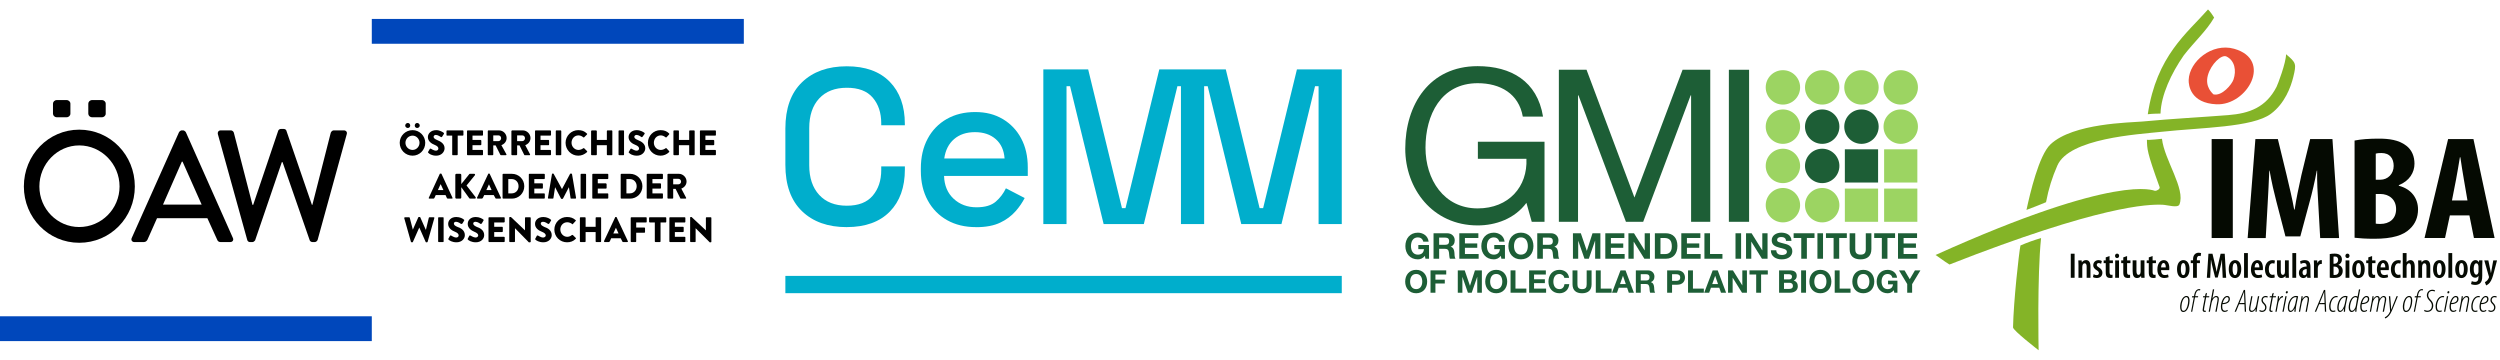 <?xml version="1.0" encoding="UTF-8" standalone="no"?>
<!-- Generator: Adobe Illustrator 26.1.0, SVG Export Plug-In . SVG Version: 6.00 Build 0)  -->

<svg
   version="1.1"
   id="Ebene_1"
   x="0px"
   y="0px"
   viewBox="0 0 660 95"
   xml:space="preserve"
   width="660"
   height="95"
   xmlns="http://www.w3.org/2000/svg"
   xmlns:svg="http://www.w3.org/2000/svg"><defs
   id="defs9686" />
<style
   type="text/css"
   id="style9585">
	.st0{fill:#0047BB;}
</style>
<g
   id="g9681"
   transform="matrix(0.252,0,0,0.252,0,5)">
	<polygon
   class="st0"
   points="0,311.5 389.5,311.5 389.5,337.5 0,337.5 "
   id="polygon9587" />
	<polygon
   class="st0"
   points="389.5,0 779.25,0 779.25,26 389.5,26 "
   id="polygon9589" />
	<path
   d="m 83,116 c 32.5,0 58.25,26.5 58.25,59.5 0,32.75 -25.75,59 -58.25,59 -32.25,0 -58,-26.25 -58,-59 0,-33 25.75,-59.5 58,-59.5 z m 0,102 c 23.25,0 42.25,-19 42.25,-42.5 0,-23.5 -19,-43 -42.25,-43 -23,0 -41.75,19.5 -41.75,43 C 41.25,199 60,218 83,218 Z"
   id="path9591" />
	<path
   d="m 138,229.5 c 49.5,-110.75 49.5,-110.75 49.5,-110.75 0.5,-1 2,-2 2.75,-2 1.75,0 1.75,0 1.75,0 0.75,0 2.25,1 2.75,2 C 244,229.5 244,229.5 244,229.5 c 1,2 -0.25,4.25 -2.75,4.25 -10.25,0 -10.25,0 -10.25,0 -1.75,0 -3,-1 -3.5,-2.5 -10.25,-22.5 -10.25,-22.5 -10.25,-22.5 -52.75,0 -52.75,0 -52.75,0 -3.25,7.5 -6.75,15 -10,22.5 -0.5,1 -1.75,2.5 -3.75,2.5 -10,0 -10,0 -10,0 -2.5,0 -3.75,-2.25 -2.75,-4.25 z m 73.25,-35 c -20,-45 -20,-45 -20,-45 -0.75,0 -0.75,0 -0.75,0 -19.75,45 -19.75,45 -19.75,45 z"
   id="path9593" />
	<path
   d="m 228.25,120.75 c -0.5,-2.25 0.75,-4 3,-4 10.75,0 10.75,0 10.75,0 1.25,0 2.75,1.25 3,2.5 19.5,75.5 19.5,75.5 19.5,75.5 0.75,0 0.75,0 0.75,0 C 291.5,117 291.5,117 291.5,117 c 0.5,-1 1.5,-1.75 2.75,-1.75 3,0 3,0 3,0 1.25,0 2.5,0.75 2.75,1.75 26.75,77.75 26.75,77.75 26.75,77.75 0.5,0 0.5,0 0.5,0 19.25,-75.5 19.25,-75.5 19.25,-75.5 0.5,-1.25 1.75,-2.5 3,-2.5 10.75,0 10.75,0 10.75,0 2.25,0 3.75,1.75 3,4 -30.5,110.75 -30.5,110.75 -30.5,110.75 -0.5,1.25 -1.75,2.25 -3,2.25 -2.5,0 -2.5,0 -2.5,0 -1.25,0 -2.5,-1 -2.75,-1.75 C 296,150 296,150 296,150 c -0.75,0 -0.75,0 -0.75,0 -28,82 -28,82 -28,82 -0.5,0.75 -1.75,1.75 -2.75,1.75 -2.75,0 -2.75,0 -2.75,0 -1.25,0 -2.5,-1 -2.75,-2.25 z"
   id="path9595" />
	<path
   d="m 73.75,99.25 c 0,2 -1.75,3.75 -4,3.75 -10.25,0 -10.25,0 -10.25,0 -2.25,0 -4,-1.75 -4,-3.75 0,-10.5 0,-10.5 0,-10.5 0,-2 1.75,-3.75 4,-3.75 10.25,0 10.25,0 10.25,0 2.25,0 4,1.75 4,3.75 z"
   id="path9597" />
	<path
   d="m 110.75,99.25 c 0,2 -1.75,3.75 -4,3.75 -10.25,0 -10.25,0 -10.25,0 -2.25,0 -4,-1.75 -4,-3.75 0,-10.5 0,-10.5 0,-10.5 0,-2 1.75,-3.75 4,-3.75 10.25,0 10.25,0 10.25,0 2.25,0 4,1.75 4,3.75 z"
   id="path9599" />
	<path
   d="m 432.25,116.5 c 7.25,0 13.25,6 13.25,13.25 0,7.5 -6,13.5 -13.25,13.5 -7.5,0 -13.5,-6 -13.5,-13.5 0,-7.25 6,-13.25 13.5,-13.25 z m -7.75,-4.75 c 0,-1.5 1.25,-2.75 2.75,-2.75 1.5,0 2.5,1.25 2.5,2.75 0,1.25 -1,2.5 -2.5,2.5 -1.5,0 -2.75,-1.25 -2.75,-2.5 z m 7.75,25.5 c 4,0 7.25,-3.5 7.25,-7.5 0,-4 -3.25,-7.5 -7.25,-7.5 -4.25,0 -7.5,3.5 -7.5,7.5 0,4 3.25,7.5 7.5,7.5 z m 2.25,-25.5 c 0,-1.5 1,-2.75 2.5,-2.75 1.5,0 2.75,1.25 2.75,2.75 0,1.25 -1.25,2.5 -2.75,2.5 -1.5,0 -2.5,-1.25 -2.5,-2.5 z"
   id="path9601" />
	<path
   d="m 448.5,139.25 c 1.75,-3 1.75,-3 1.75,-3 0.25,-0.5 1,-0.5 1.25,-0.25 0.25,0 2.75,2 5.25,2 1.5,0 2.5,-1 2.5,-2.25 0,-1.5 -1.25,-2.75 -3.75,-3.75 -3.25,-1.25 -7.25,-3.75 -7.25,-8.25 0,-3.5 3,-7.25 8.75,-7.25 3.75,0 6.75,2 7.75,2.75 0.5,0.25 0.5,1 0.25,1.25 -1.75,2.75 -1.75,2.75 -1.75,2.75 -0.25,0.5 -1,0.75 -1.25,0.5 -0.5,-0.25 -3.25,-2.25 -5.5,-2.25 -1.25,0 -2.25,1 -2.25,2 0,1.25 1,2.25 4,3.5 3,1.25 7.5,3.5 7.5,8.5 0,3.75 -3.25,7.75 -8.75,7.75 -4.75,0 -7.5,-2 -8.25,-3 -0.5,-0.25 -0.5,-0.5 -0.25,-1 z"
   id="path9603" />
	<path
   d="m 473.75,122.25 c -5.5,0 -5.5,0 -5.5,0 -0.25,0 -0.5,-0.25 -0.5,-0.75 0,-4 0,-4 0,-4 0,-0.25 0.25,-0.75 0.5,-0.75 16.5,0 16.5,0 16.5,0 0.5,0 0.75,0.5 0.75,0.75 0,4 0,4 0,4 0,0.5 -0.25,0.75 -0.75,0.75 -5.25,0 -5.25,0 -5.25,0 0,19.75 0,19.75 0,19.75 0,0.5 -0.25,0.75 -0.75,0.75 -4.5,0 -4.5,0 -4.5,0 -0.25,0 -0.5,-0.25 -0.5,-0.75 z"
   id="path9605" />
	<path
   d="m 489.25,117.5 c 0,-0.25 0.25,-0.75 0.75,-0.75 15.25,0 15.25,0 15.25,0 0.5,0 0.75,0.5 0.75,0.75 0,4 0,4 0,4 0,0.5 -0.25,0.75 -0.75,0.75 -10.25,0 -10.25,0 -10.25,0 0,4.5 0,4.5 0,4.5 8.5,0 8.5,0 8.5,0 0.25,0 0.75,0.5 0.75,0.75 0,4 0,4 0,4 0,0.5 -0.5,0.75 -0.75,0.75 -8.5,0 -8.5,0 -8.5,0 0,5 0,5 0,5 10.25,0 10.25,0 10.25,0 0.5,0 0.75,0.5 0.75,0.75 0,4 0,4 0,4 0,0.5 -0.25,0.75 -0.75,0.75 -15.25,0 -15.25,0 -15.25,0 -0.5,0 -0.75,-0.25 -0.75,-0.75 z"
   id="path9607" />
	<path
   d="m 511,117.5 c 0,-0.25 0.25,-0.75 0.75,-0.75 11,0 11,0 11,0 4.5,0 8,3.75 8,8 0,3.5 -2.25,6.25 -5.5,7.5 5.25,9.5 5.25,9.5 5.25,9.5 0.25,0.5 0,1 -0.75,1 -4.75,0 -4.75,0 -4.75,0 -0.5,0 -0.75,-0.25 -0.75,-0.25 -5,-10 -5,-10 -5,-10 -2.5,0 -2.5,0 -2.5,0 0,9.5 0,9.5 0,9.5 0,0.5 -0.25,0.75 -0.75,0.75 -4.25,0 -4.25,0 -4.25,0 -0.5,0 -0.75,-0.25 -0.75,-0.75 z m 11.25,10.5 c 1.5,0 2.75,-1.5 2.75,-3 0,-1.75 -1.25,-3 -2.75,-3 -5.5,0 -5.5,0 -5.5,0 0,6 0,6 0,6 z"
   id="path9609" />
	<path
   d="m 535.75,117.5 c 0,-0.25 0.5,-0.75 0.75,-0.75 11.25,0 11.25,0 11.25,0 4.25,0 8,3.75 8,8 0,3.5 -2.25,6.25 -5.5,7.5 5,9.5 5,9.5 5,9.5 0.25,0.5 0,1 -0.5,1 -5,0 -5,0 -5,0 -0.25,0 -0.5,-0.25 -0.5,-0.25 -5,-10 -5,-10 -5,-10 -2.5,0 -2.5,0 -2.5,0 0,9.5 0,9.5 0,9.5 0,0.5 -0.5,0.75 -0.75,0.75 -4.5,0 -4.5,0 -4.5,0 -0.25,0 -0.75,-0.25 -0.75,-0.75 z m 11.5,10.5 c 1.5,0 2.75,-1.5 2.75,-3 0,-1.75 -1.25,-3 -2.75,-3 -5.5,0 -5.5,0 -5.5,0 0,6 0,6 0,6 z"
   id="path9611" />
	<path
   d="m 560.5,117.5 c 0,-0.25 0.25,-0.75 0.5,-0.75 15.5,0 15.5,0 15.5,0 0.25,0 0.75,0.5 0.75,0.75 0,4 0,4 0,4 0,0.5 -0.5,0.75 -0.75,0.75 -10.25,0 -10.25,0 -10.25,0 0,4.5 0,4.5 0,4.5 8.5,0 8.5,0 8.5,0 0.25,0 0.5,0.5 0.5,0.75 0,4 0,4 0,4 0,0.5 -0.25,0.75 -0.5,0.75 -8.5,0 -8.5,0 -8.5,0 0,5 0,5 0,5 10.25,0 10.25,0 10.25,0 0.25,0 0.75,0.5 0.75,0.75 0,4 0,4 0,4 0,0.5 -0.5,0.75 -0.75,0.75 -15.5,0 -15.5,0 -15.5,0 -0.25,0 -0.5,-0.25 -0.5,-0.75 z"
   id="path9613" />
	<path
   d="m 582.25,117.5 c 0,-0.25 0.25,-0.75 0.5,-0.75 4.5,0 4.5,0 4.5,0 0.5,0 0.75,0.5 0.75,0.75 0,24.5 0,24.5 0,24.5 0,0.5 -0.25,0.75 -0.75,0.75 -4.5,0 -4.5,0 -4.5,0 -0.25,0 -0.5,-0.25 -0.5,-0.75 z"
   id="path9615" />
	<path
   d="m 605.75,116.5 c 3.75,0 6.5,1 9,3.5 0.5,0.25 0.5,0.75 0.25,1 -3,3 -3,3 -3,3 -0.25,0.25 -0.75,0.25 -1,0 -1.25,-1.25 -3.25,-2 -5,-2 -4.25,0 -7.25,3.5 -7.25,7.75 0,4 3.25,7.5 7.25,7.5 1.75,0 3.75,-0.75 5,-1.75 0.25,-0.25 0.75,-0.25 1,0 3,3 3,3 3,3 0.25,0.25 0.25,0.75 0,1 -2.75,2.5 -5.75,3.75 -9.25,3.75 -7.25,0 -13.25,-6 -13.25,-13.5 0,-7.25 6,-13.25 13.25,-13.25 z"
   id="path9617" />
	<path
   d="m 619.25,117.5 c 0,-0.25 0.5,-0.75 0.75,-0.75 4.5,0 4.5,0 4.5,0 0.25,0 0.75,0.5 0.75,0.75 0,9.25 0,9.25 0,9.25 10.5,0 10.5,0 10.5,0 0,-9.25 0,-9.25 0,-9.25 0,-0.25 0.25,-0.75 0.75,-0.75 4.5,0 4.5,0 4.5,0 0.25,0 0.5,0.5 0.5,0.75 0,24.5 0,24.5 0,24.5 0,0.5 -0.25,0.75 -0.5,0.75 -4.5,0 -4.5,0 -4.5,0 -0.5,0 -0.75,-0.25 -0.75,-0.75 0,-9.75 0,-9.75 0,-9.75 -10.5,0 -10.5,0 -10.5,0 0,9.75 0,9.75 0,9.75 0,0.5 -0.5,0.75 -0.75,0.75 -4.5,0 -4.5,0 -4.5,0 -0.25,0 -0.75,-0.25 -0.75,-0.75 z"
   id="path9619" />
	<path
   d="m 648,117.5 c 0,-0.25 0.25,-0.75 0.75,-0.75 4.5,0 4.5,0 4.5,0 0.25,0 0.5,0.5 0.5,0.75 0,24.5 0,24.5 0,24.5 0,0.5 -0.25,0.75 -0.5,0.75 -4.5,0 -4.5,0 -4.5,0 -0.5,0 -0.75,-0.25 -0.75,-0.75 z"
   id="path9621" />
	<path
   d="m 658.75,139.25 c 1.75,-3 1.75,-3 1.75,-3 0.25,-0.5 1,-0.5 1.25,-0.25 0.25,0 2.75,2 5.25,2 1.5,0 2.5,-1 2.5,-2.25 0,-1.5 -1.25,-2.75 -3.75,-3.75 -3.25,-1.25 -7.25,-3.75 -7.25,-8.25 0,-3.5 3,-7.25 8.5,-7.25 4,0 7,2 8,2.75 0.5,0.25 0.5,1 0.25,1.25 -2,2.75 -2,2.75 -2,2.75 -0.25,0.5 -0.75,0.75 -1.25,0.5 -0.25,-0.25 -3,-2.25 -5.25,-2.25 -1.25,0 -2.25,1 -2.25,2 0,1.25 1,2.25 4,3.5 3,1.25 7.5,3.5 7.5,8.5 0,3.75 -3.25,7.75 -8.75,7.75 -4.75,0 -7.5,-2 -8.25,-3 -0.5,-0.25 -0.5,-0.5 -0.25,-1 z"
   id="path9623" />
	<path
   d="m 692,116.5 c 3.75,0 6.5,1 9,3.5 0.25,0.25 0.25,0.75 0,1 -2.75,3 -2.75,3 -2.75,3 -0.25,0.25 -0.75,0.25 -1,0 -1.5,-1.25 -3.25,-2 -5,-2 -4.25,0 -7.25,3.5 -7.25,7.75 0,4 3,7.5 7.25,7.5 1.75,0 3.75,-0.75 5,-1.75 0.25,-0.25 0.75,-0.25 1,0 2.75,3 2.75,3 2.75,3 0.25,0.25 0.25,0.75 0,1 -2.5,2.5 -5.75,3.75 -9,3.75 -7.5,0 -13.25,-6 -13.25,-13.5 0,-7.25 5.75,-13.25 13.25,-13.25 z"
   id="path9625" />
	<path
   d="m 705.5,117.5 c 0,-0.25 0.25,-0.75 0.75,-0.75 4.25,0 4.25,0 4.25,0 0.5,0 0.75,0.5 0.75,0.75 0,9.25 0,9.25 0,9.25 10.75,0 10.75,0 10.75,0 0,-9.25 0,-9.25 0,-9.25 0,-0.25 0.25,-0.75 0.75,-0.75 4.25,0 4.25,0 4.25,0 0.5,0 0.75,0.5 0.75,0.75 0,24.5 0,24.5 0,24.5 0,0.5 -0.25,0.75 -0.75,0.75 -4.25,0 -4.25,0 -4.25,0 -0.5,0 -0.75,-0.25 -0.75,-0.75 0,-9.75 0,-9.75 0,-9.75 -10.75,0 -10.75,0 -10.75,0 0,9.75 0,9.75 0,9.75 0,0.5 -0.25,0.75 -0.75,0.75 -4.25,0 -4.25,0 -4.25,0 -0.5,0 -0.75,-0.25 -0.75,-0.75 z"
   id="path9627" />
	<path
   d="m 733.25,117.5 c 0,-0.25 0.25,-0.75 0.75,-0.75 15.25,0 15.25,0 15.25,0 0.5,0 0.75,0.5 0.75,0.75 0,4 0,4 0,4 0,0.5 -0.25,0.75 -0.75,0.75 -10.25,0 -10.25,0 -10.25,0 0,4.5 0,4.5 0,4.5 8.5,0 8.5,0 8.5,0 0.25,0 0.75,0.5 0.75,0.75 0,4 0,4 0,4 0,0.5 -0.5,0.75 -0.75,0.75 -8.5,0 -8.5,0 -8.5,0 0,5 0,5 0,5 10.25,0 10.25,0 10.25,0 0.5,0 0.75,0.5 0.75,0.75 0,4 0,4 0,4 0,0.5 -0.25,0.75 -0.75,0.75 -15.25,0 -15.25,0 -15.25,0 -0.5,0 -0.75,-0.25 -0.75,-0.75 z"
   id="path9629" />
	<path
   d="m 449.25,187.25 c 11.5,-25 11.5,-25 11.5,-25 0.25,-0.25 0.5,-0.25 0.75,-0.25 0.25,0 0.25,0 0.25,0 0.25,0 0.5,0 0.75,0.25 11.5,25 11.5,25 11.5,25 0.25,0.5 0,1 -0.5,1 -4.25,0 -4.25,0 -4.25,0 -0.5,0 -1,-0.25 -1.25,-1 -1.25,-2.75 -1.25,-2.75 -1.25,-2.75 -10.25,0 -10.25,0 -10.25,0 -1.25,2.75 -1.25,2.75 -1.25,2.75 -0.25,0.5 -0.5,1 -1.25,1 -4.25,0 -4.25,0 -4.25,0 -0.5,0 -0.75,-0.5 -0.5,-1 z m 15.25,-8 c -2.75,-6 -2.75,-6 -2.75,-6 -0.25,0 -0.25,0 -0.25,0 -2.75,6 -2.75,6 -2.75,6 z"
   id="path9631" />
	<path
   d="m 477,163.25 c 0,-0.5 0.5,-1 1,-1 4.25,0 4.25,0 4.25,0 0.5,0 1,0.5 1,1 0,9.75 0,9.75 0,9.75 8.25,-10.25 8.25,-10.25 8.25,-10.25 0,-0.25 0.5,-0.5 0.75,-0.5 4.5,0 4.5,0 4.5,0 0.75,0 1.25,0.75 0.75,1.5 -8.75,10.75 -8.75,10.75 -8.75,10.75 9.5,12.25 9.5,12.25 9.5,12.25 0.5,0.75 0,1.5 -0.75,1.5 -5,0 -5,0 -5,0 -0.25,0 -0.75,-0.25 -0.75,-0.25 -8.5,-11.75 -8.5,-11.75 -8.5,-11.75 0,11 0,11 0,11 0,0.5 -0.5,1 -1,1 -4.25,0 -4.25,0 -4.25,0 -0.5,0 -1,-0.5 -1,-1 z"
   id="path9633" />
	<path
   d="m 499.75,187.25 c 11.75,-25 11.75,-25 11.75,-25 0,-0.25 0.25,-0.25 0.5,-0.25 0.5,0 0.5,0 0.5,0 0.25,0 0.5,0 0.5,0.25 11.75,25 11.75,25 11.75,25 0.25,0.5 -0.25,1 -0.75,1 -4,0 -4,0 -4,0 -0.75,0 -1,-0.25 -1.25,-1 -1.5,-2.75 -1.5,-2.75 -1.5,-2.75 -10,0 -10,0 -10,0 -1.25,2.75 -1.25,2.75 -1.25,2.75 -0.25,0.5 -0.75,1 -1.5,1 -4,0 -4,0 -4,0 -0.5,0 -1,-0.5 -0.75,-1 z m 15.25,-8 c -2.75,-6 -2.75,-6 -2.75,-6 v 0 c -2.75,6 -2.75,6 -2.75,6 z"
   id="path9635" />
	<path
   d="m 526.5,163 c 0,-0.5 0.5,-0.75 0.75,-0.75 9,0 9,0 9,0 7.25,0 13,5.75 13,13 0,7.25 -5.75,13 -13,13 -9,0 -9,0 -9,0 -0.25,0 -0.75,-0.25 -0.75,-0.75 z m 9.5,19.75 c 4.25,0 7.25,-3.25 7.25,-7.5 0,-4.25 -3,-7.5 -7.25,-7.5 -3.5,0 -3.5,0 -3.5,0 0,15 0,15 0,15 z"
   id="path9637" />
	<path
   d="m 554,163 c 0,-0.5 0.25,-0.75 0.5,-0.75 15.5,0 15.5,0 15.5,0 0.25,0 0.75,0.25 0.75,0.75 0,4 0,4 0,4 0,0.5 -0.5,0.75 -0.75,0.75 -10.25,0 -10.25,0 -10.25,0 0,4.5 0,4.5 0,4.5 8.25,0 8.25,0 8.25,0 0.5,0 0.75,0.5 0.75,0.75 0,4 0,4 0,4 0,0.5 -0.25,0.75 -0.75,0.75 -8.25,0 -8.25,0 -8.25,0 0,5 0,5 0,5 10.25,0 10.25,0 10.25,0 0.25,0 0.75,0.25 0.75,0.75 0,4 0,4 0,4 0,0.5 -0.5,0.75 -0.75,0.75 -15.5,0 -15.5,0 -15.5,0 -0.25,0 -0.5,-0.25 -0.5,-0.75 z"
   id="path9639" />
	<path
   d="m 578.25,162.5 c 0,-0.25 0.25,-0.5 0.5,-0.5 0.75,0 0.75,0 0.75,0 0,0 0.5,0 0.5,0.25 8.75,16 8.75,16 8.75,16 v 0 c 8.5,-16 8.5,-16 8.5,-16 0.25,-0.25 0.5,-0.25 0.75,-0.25 0.5,0 0.5,0 0.5,0 0.25,0 0.75,0.25 0.75,0.5 4.25,25 4.25,25 4.25,25 0,0.5 -0.25,0.75 -0.75,0.75 -4.5,0 -4.5,0 -4.5,0 -0.25,0 -0.5,-0.25 -0.5,-0.5 C 596,176.25 596,176.25 596,176.25 v 0 c -6.25,12 -6.25,12 -6.25,12 -0.25,0.25 -0.5,0.25 -0.75,0.25 -0.5,0 -0.5,0 -0.5,0 -0.25,0 -0.75,0 -0.75,-0.25 -6.25,-12 -6.25,-12 -6.25,-12 v 0 c -1.75,11.5 -1.75,11.5 -1.75,11.5 0,0.25 -0.25,0.5 -0.75,0.5 -4.25,0 -4.25,0 -4.25,0 -0.5,0 -0.75,-0.25 -0.75,-0.75 z"
   id="path9641" />
	<path
   d="m 608.25,163 c 0,-0.5 0.25,-0.75 0.75,-0.75 4.25,0 4.25,0 4.25,0 0.5,0 0.75,0.25 0.75,0.75 0,24.5 0,24.5 0,24.5 0,0.5 -0.25,0.75 -0.75,0.75 -4.25,0 -4.25,0 -4.25,0 -0.5,0 -0.75,-0.25 -0.75,-0.75 z"
   id="path9643" />
	<path
   d="m 620.5,163 c 0,-0.5 0.25,-0.75 0.75,-0.75 15.25,0 15.25,0 15.25,0 0.5,0 0.75,0.25 0.75,0.75 0,4 0,4 0,4 0,0.5 -0.25,0.75 -0.75,0.75 -10.25,0 -10.25,0 -10.25,0 0,4.5 0,4.5 0,4.5 8.5,0 8.5,0 8.5,0 0.25,0 0.75,0.5 0.75,0.75 0,4 0,4 0,4 0,0.5 -0.5,0.75 -0.75,0.75 -8.5,0 -8.5,0 -8.5,0 0,5 0,5 0,5 10.25,0 10.25,0 10.25,0 0.5,0 0.75,0.25 0.75,0.75 0,4 0,4 0,4 0,0.5 -0.25,0.75 -0.75,0.75 -15.25,0 -15.25,0 -15.25,0 -0.5,0 -0.75,-0.25 -0.75,-0.75 z"
   id="path9645" />
	<path
   d="m 650.25,163 c 0,-0.5 0.5,-0.75 0.75,-0.75 9,0 9,0 9,0 7.25,0 13,5.75 13,13 0,7.25 -5.75,13 -13,13 -9,0 -9,0 -9,0 -0.25,0 -0.75,-0.25 -0.75,-0.75 z m 9.5,19.75 c 4.25,0 7.25,-3.25 7.25,-7.5 0,-4.25 -3,-7.5 -7.25,-7.5 -3.5,0 -3.5,0 -3.5,0 0,15 0,15 0,15 z"
   id="path9647" />
	<path
   d="m 677.5,163 c 0,-0.5 0.5,-0.75 0.75,-0.75 15.5,0 15.5,0 15.5,0 0.25,0 0.75,0.25 0.75,0.75 0,4 0,4 0,4 0,0.5 -0.5,0.75 -0.75,0.75 -10.25,0 -10.25,0 -10.25,0 0,4.5 0,4.5 0,4.5 8.25,0 8.25,0 8.25,0 0.5,0 0.75,0.5 0.75,0.75 0,4 0,4 0,4 0,0.5 -0.25,0.75 -0.75,0.75 -8.25,0 -8.25,0 -8.25,0 0,5 0,5 0,5 10.25,0 10.25,0 10.25,0 0.25,0 0.75,0.25 0.75,0.75 0,4 0,4 0,4 0,0.5 -0.5,0.75 -0.75,0.75 -15.5,0 -15.5,0 -15.5,0 -0.25,0 -0.75,-0.25 -0.75,-0.75 z"
   id="path9649" />
	<path
   d="m 699.25,163 c 0,-0.5 0.5,-0.75 0.75,-0.75 11.25,0 11.25,0 11.25,0 4.25,0 8,3.75 8,8 0,3.5 -2.25,6.25 -5.5,7.5 5,9.5 5,9.5 5,9.5 0.25,0.5 0,1 -0.5,1 -5,0 -5,0 -5,0 -0.25,0 -0.5,-0.25 -0.5,-0.25 -5,-10 -5,-10 -5,-10 -2.5,0 -2.5,0 -2.5,0 0,9.5 0,9.5 0,9.5 0,0.5 -0.5,0.75 -0.75,0.75 -4.5,0 -4.5,0 -4.5,0 -0.25,0 -0.75,-0.25 -0.75,-0.75 z m 11.5,10.25 c 1.5,0 2.75,-1.25 2.75,-2.75 0,-1.75 -1.25,-3 -2.75,-3 -5.5,0 -5.5,0 -5.5,0 0,5.75 0,5.75 0,5.75 z"
   id="path9651" />
	<path
   d="m 423.5,208.75 c 0,-0.75 0.25,-1 0.75,-1 4.25,0 4.25,0 4.25,0 0.25,0 0.75,0.25 0.75,0.5 3.25,12.5 3.25,12.5 3.25,12.5 v 0 c 5.75,-13 5.75,-13 5.75,-13 0.25,-0.25 0.5,-0.25 0.75,-0.25 0.5,0 0.5,0 0.5,0 0.5,0 0.75,0 0.75,0.25 5.75,13 5.75,13 5.75,13 0.25,0 0.25,0 0.25,0 3,-12.5 3,-12.5 3,-12.5 0.25,-0.25 0.5,-0.5 0.75,-0.5 4.25,0 4.25,0 4.25,0 0.5,0 1,0.25 0.75,1 -7,24.75 -7,24.75 -7,24.75 0,0.25 -0.5,0.5 -0.75,0.5 -0.5,0 -0.5,0 -0.5,0 -0.25,0 -0.5,0 -0.75,-0.25 -6.75,-15.25 -6.75,-15.25 -6.75,-15.25 v 0 c -6.75,15.25 -6.75,15.25 -6.75,15.25 -0.25,0.25 -0.5,0.25 -0.75,0.25 -0.5,0 -0.5,0 -0.5,0 -0.25,0 -0.5,-0.25 -0.75,-0.5 z"
   id="path9653" />
	<path
   d="m 459,208.5 c 0,-0.5 0.25,-0.75 0.75,-0.75 4.5,0 4.5,0 4.5,0 0.25,0 0.5,0.25 0.5,0.75 0,24.5 0,24.5 0,24.5 0,0.5 -0.25,0.75 -0.5,0.75 -4.5,0 -4.5,0 -4.5,0 -0.5,0 -0.75,-0.25 -0.75,-0.75 z"
   id="path9655" />
	<path
   d="M 469.75,230.25 C 471.5,227 471.5,227 471.5,227 c 0.25,-0.25 1,-0.25 1.25,0 0.25,0 2.75,2 5.25,2 1.5,0 2.5,-1 2.5,-2.25 0,-1.5 -1.25,-2.75 -3.75,-3.75 -3.25,-1.25 -7.25,-3.75 -7.25,-8.25 0,-3.75 3,-7.25 8.5,-7.25 4,0 7,1.75 8,2.75 0.5,0.25 0.5,0.75 0.25,1 -1.75,3 -1.75,3 -1.75,3 -0.5,0.25 -1,0.75 -1.5,0.5 -0.25,-0.25 -3,-2.25 -5.25,-2.25 -1.25,0 -2.25,0.75 -2.25,1.75 0,1.5 1,2.5 4,3.75 3,1 7.5,3.25 7.5,8.5 0,3.75 -3.25,7.5 -8.75,7.5 -4.75,0 -7.5,-2 -8.25,-2.75 -0.5,-0.5 -0.5,-0.5 -0.25,-1 z"
   id="path9657" />
	<path
   d="m 490,230.25 c 1.75,-3.25 1.75,-3.25 1.75,-3.25 0.25,-0.25 1,-0.25 1.25,0 0.25,0 3,2 5.25,2 1.5,0 2.75,-1 2.75,-2.25 0,-1.5 -1.5,-2.75 -4,-3.75 -3,-1.25 -7,-3.75 -7,-8.25 0,-3.75 2.75,-7.25 8.5,-7.25 3.75,0 6.75,1.75 8,2.75 0.25,0.25 0.25,0.75 0,1 -1.75,3 -1.75,3 -1.75,3 -0.25,0.25 -1,0.75 -1.25,0.5 -0.5,-0.25 -3,-2.25 -5.25,-2.25 -1.5,0 -2.5,0.75 -2.5,1.75 0,1.5 1.25,2.5 4,3.75 3,1 7.5,3.25 7.5,8.5 0,3.75 -3.25,7.5 -8.75,7.5 -4.75,0 -7.5,-2 -8.25,-2.75 -0.25,-0.5 -0.5,-0.5 -0.25,-1 z"
   id="path9659" />
	<path
   d="m 511.75,208.5 c 0,-0.5 0.5,-0.75 0.75,-0.75 15.5,0 15.5,0 15.5,0 0.25,0 0.75,0.25 0.75,0.75 0,4 0,4 0,4 0,0.25 -0.5,0.75 -0.75,0.75 -10.25,0 -10.25,0 -10.25,0 0,4.5 0,4.5 0,4.5 8.25,0 8.25,0 8.25,0 0.5,0 0.75,0.5 0.75,0.75 0,4 0,4 0,4 0,0.5 -0.25,0.75 -0.75,0.75 -8.25,0 -8.25,0 -8.25,0 0,5 0,5 0,5 10.25,0 10.25,0 10.25,0 0.25,0 0.75,0.25 0.75,0.75 0,4 0,4 0,4 0,0.5 -0.5,0.75 -0.75,0.75 -15.5,0 -15.5,0 -15.5,0 -0.25,0 -0.75,-0.25 -0.75,-0.75 z"
   id="path9661" />
	<path
   d="m 533.5,208 c 0,-0.25 0.5,-0.5 0.75,-0.5 1,0 1,0 1,0 14.75,14 14.75,14 14.75,14 v 0 c 0,-13 0,-13 0,-13 0,-0.5 0.25,-0.75 0.75,-0.75 4.5,0 4.5,0 4.5,0 0.25,0 0.75,0.25 0.75,0.75 0,25 0,25 0,25 0,0.25 -0.5,0.5 -0.75,0.5 -0.75,0 -0.75,0 -0.75,0 0,0 -0.25,0 -0.5,0 -14.5,-14.75 -14.5,-14.75 -14.5,-14.75 v 0 c 0,13.75 0,13.75 0,13.75 0,0.5 -0.25,0.75 -0.75,0.75 -4.5,0 -4.5,0 -4.5,0 -0.25,0 -0.75,-0.25 -0.75,-0.75 z"
   id="path9663" />
	<path
   d="M 560.75,230.25 C 562.5,227 562.5,227 562.5,227 c 0.25,-0.25 1,-0.25 1.25,0 0.25,0 2.75,2 5.25,2 1.5,0 2.75,-1 2.75,-2.25 0,-1.5 -1.5,-2.75 -4,-3.75 -3.25,-1.25 -7.25,-3.75 -7.25,-8.25 0,-3.75 3,-7.25 8.75,-7.25 3.75,0 6.75,1.75 7.75,2.75 0.5,0.25 0.5,0.75 0.25,1 -1.75,3 -1.75,3 -1.75,3 -0.25,0.25 -1,0.75 -1.25,0.5 -0.5,-0.25 -3,-2.25 -5.25,-2.25 -1.5,0 -2.5,0.75 -2.5,1.75 0,1.5 1.25,2.5 4,3.75 3,1 7.5,3.25 7.5,8.5 0,3.75 -3.25,7.5 -8.75,7.5 -4.75,0 -7.5,-2 -8.25,-2.75 -0.5,-0.5 -0.5,-0.5 -0.25,-1 z"
   id="path9665" />
	<path
   d="m 594,207.5 c 3.75,0 6.5,1 9,3.25 0.5,0.5 0.5,0.75 0,1 -2.75,3 -2.75,3 -2.75,3 -0.25,0.5 -0.75,0.5 -1,0 -1.25,-1 -3.25,-1.75 -5,-1.75 -4.25,0 -7.25,3.5 -7.25,7.5 0,4.25 3.25,7.75 7.25,7.75 1.75,0 3.75,-0.75 5,-2 0.25,0 0.75,0 1,0.25 3,3 3,3 3,3 0.25,0.25 0.25,0.75 -0.25,1 -2.5,2.5 -5.5,3.5 -9,3.5 -7.25,0 -13.25,-5.75 -13.25,-13.25 0,-7.5 6,-13.25 13.25,-13.25 z"
   id="path9667" />
	<path
   d="m 607.5,208.5 c 0,-0.5 0.5,-0.75 0.75,-0.75 4.5,0 4.5,0 4.5,0 0.25,0 0.75,0.25 0.75,0.75 0,9.25 0,9.25 0,9.25 10.5,0 10.5,0 10.5,0 0,-9.25 0,-9.25 0,-9.25 0,-0.5 0.25,-0.75 0.75,-0.75 4.25,0 4.25,0 4.25,0 0.5,0 0.75,0.25 0.75,0.75 0,24.5 0,24.5 0,24.5 0,0.5 -0.25,0.75 -0.75,0.75 -4.25,0 -4.25,0 -4.25,0 -0.5,0 -0.75,-0.25 -0.75,-0.75 0,-9.75 0,-9.75 0,-9.75 -10.5,0 -10.5,0 -10.5,0 0,9.75 0,9.75 0,9.75 0,0.5 -0.5,0.75 -0.75,0.75 -4.5,0 -4.5,0 -4.5,0 -0.25,0 -0.75,-0.25 -0.75,-0.75 z"
   id="path9669" />
	<path
   d="m 632.75,232.75 c 11.75,-25 11.75,-25 11.75,-25 0,-0.25 0.25,-0.25 0.5,-0.25 0.5,0 0.5,0 0.5,0 0.25,0 0.5,0 0.5,0.25 11.75,25 11.75,25 11.75,25 0.25,0.5 0,1 -0.75,1 -4,0 -4,0 -4,0 -0.75,0 -1,-0.25 -1.25,-1 -1.5,-3 -1.5,-3 -1.5,-3 -10,0 -10,0 -10,0 -1.25,3 -1.25,3 -1.25,3 -0.25,0.5 -0.75,1 -1.5,1 -4,0 -4,0 -4,0 -0.5,0 -0.75,-0.5 -0.75,-1 z m 15.25,-8 c -2.75,-6 -2.75,-6 -2.75,-6 v 0 c -2.75,6 -2.75,6 -2.75,6 z"
   id="path9671" />
	<path
   d="m 660.75,208.5 c 0,-0.5 0.25,-0.75 0.75,-0.75 15.25,0 15.25,0 15.25,0 0.5,0 0.75,0.25 0.75,0.75 0,4 0,4 0,4 0,0.25 -0.25,0.75 -0.75,0.75 -10.25,0 -10.25,0 -10.25,0 0,5.25 0,5.25 0,5.25 8.5,0 8.5,0 8.5,0 0.5,0 0.75,0.5 0.75,0.75 0,4 0,4 0,4 0,0.5 -0.25,0.75 -0.75,0.75 -8.5,0 -8.5,0 -8.5,0 0,9 0,9 0,9 0,0.5 -0.25,0.75 -0.75,0.75 -4.25,0 -4.25,0 -4.25,0 -0.5,0 -0.75,-0.25 -0.75,-0.75 z"
   id="path9673" />
	<path
   d="m 686,213.25 c -5.25,0 -5.25,0 -5.25,0 -0.25,0 -0.75,-0.5 -0.75,-0.75 0,-4 0,-4 0,-4 0,-0.5 0.5,-0.75 0.75,-0.75 16.5,0 16.5,0 16.5,0 0.5,0 0.75,0.25 0.75,0.75 0,4 0,4 0,4 0,0.25 -0.25,0.75 -0.75,0.75 -5.25,0 -5.25,0 -5.25,0 0,19.75 0,19.75 0,19.75 0,0.5 -0.25,0.75 -0.75,0.75 -4.5,0 -4.5,0 -4.5,0 -0.25,0 -0.75,-0.25 -0.75,-0.75 z"
   id="path9675" />
	<path
   d="m 701.25,208.5 c 0,-0.5 0.25,-0.75 0.75,-0.75 15.25,0 15.25,0 15.25,0 0.5,0 0.75,0.25 0.75,0.75 0,4 0,4 0,4 0,0.25 -0.25,0.75 -0.75,0.75 -10.25,0 -10.25,0 -10.25,0 0,4.5 0,4.5 0,4.5 8.5,0 8.5,0 8.5,0 0.5,0 0.75,0.5 0.75,0.75 0,4 0,4 0,4 0,0.5 -0.25,0.75 -0.75,0.75 -8.5,0 -8.5,0 -8.5,0 0,5 0,5 0,5 10.25,0 10.25,0 10.25,0 0.5,0 0.75,0.25 0.75,0.75 0,4 0,4 0,4 0,0.5 -0.25,0.75 -0.75,0.75 -15.25,0 -15.25,0 -15.25,0 -0.5,0 -0.75,-0.25 -0.75,-0.75 z"
   id="path9677" />
	<path
   d="m 723,208 c 0,-0.25 0.25,-0.5 0.75,-0.5 0.75,0 0.75,0 0.75,0 15,14 15,14 15,14 v 0 c 0,-13 0,-13 0,-13 0,-0.5 0.25,-0.75 0.75,-0.75 4.25,0 4.25,0 4.25,0 0.5,0 0.75,0.25 0.75,0.75 0,25 0,25 0,25 0,0.25 -0.25,0.5 -0.75,0.5 -0.5,0 -0.5,0 -0.5,0 h -0.5 c -14.75,-14.75 -14.75,-14.75 -14.75,-14.75 v 0 c 0,13.75 0,13.75 0,13.75 0,0.5 -0.25,0.75 -0.5,0.75 -4.5,0 -4.5,0 -4.5,0 -0.5,0 -0.75,-0.25 -0.75,-0.75 z"
   id="path9679" />
</g>
<g
   id="Ebene_1-2"
   transform="matrix(0.21,0,0,0.21,207.338,17.5)"><path
     class="cls-1"
     d="m 199.74,115.84 h 75.82 c -0.74,-10.37 -4.44,-18.47 -11.11,-24.3 -6.67,-5.83 -15.37,-8.74 -26.11,-8.75 -10.73,0 -19.48,2.92 -26.24,8.75 -6.76,5.83 -10.88,13.93 -12.36,24.3 m 40,86.36 c -13.89,0 -26.02,-2.91 -36.39,-8.74 -10.29,-5.76 -18.71,-14.33 -24.29,-24.72 -5.83,-10.67 -8.74,-23.03 -8.75,-37.08 v -3.33 c 0,-14.25 2.87,-26.7 8.6,-37.35 5.47,-10.37 13.8,-18.95 24,-24.72 10.27,-5.83 22.16,-8.74 35.68,-8.74 13.52,0 24.67,2.91 34.58,8.74 9.85,5.78 17.88,14.2 23.19,24.31 5.59,10.37 8.38,22.52 8.38,36.43 v 10.82 H 199.49 c 0.37,12.04 4.4,21.62 12.09,28.75 7.69,7.13 17.27,10.69 28.74,10.69 10.73,0 18.83,-2.41 24.3,-7.22 5.32,-4.62 9.62,-10.29 12.63,-16.66 l 23.61,12.22 c -3.08,5.89 -6.86,11.39 -11.25,16.38 -5.37,6.09 -11.94,11 -19.3,14.44 -7.96,3.89 -18.14,5.83 -30.54,5.83"
     id="path6929"
     style="fill:#00aecc" /><polygon
     class="cls-1"
     points="497.3,198.31 497.3,198.31 526.46,198.31 526.46,198.31 526.46,25.03 530.91,25.03 573.12,198.31 623.66,198.31 665.87,25.03 670.32,25.03 670.32,198.31 699.47,198.31 699.47,3.92 643.1,3.92 600.61,178.32 596.17,178.32 553.68,3.92 526.46,3.92 497.3,3.92 470.08,3.92 427.6,178.32 423.15,178.32 380.66,3.92 324.29,3.92 324.29,198.31 353.45,198.31 353.45,25.03 357.89,25.03 400.1,198.31 450.64,198.31 492.86,25.03 497.3,25.03 "
     id="polygon6931"
     style="fill:#00aecc" /><rect
     class="cls-1"
     y="263.51"
     width="699.47"
     height="21.72"
     id="rect6933"
     x="0"
     style="fill:#00aecc" /><path
     class="cls-1"
     d="M 77.2,202.2 C 53.5,202.2 34.71,195.49 20.83,182.07 6.95,168.65 0,149.26 0,123.89 V 78.35 C 0,52.98 6.94,33.59 20.83,20.16 34.72,6.73 53.51,0.01 77.2,0 c 23.33,0 41.33,6.48 54,19.44 12.67,12.96 19,30.63 19,53 v 1.67 h -29.68 v -2.5 C 120.52,58.47 116.96,47.73 109.83,39.4 102.7,31.07 91.83,26.93 77.2,27 62.39,27 50.82,31.49 42.49,40.47 34.16,49.45 30,61.89 30,77.79 v 46.65 c 0,15.74 4.16,28.15 12.49,37.22 8.33,9.07 19.9,13.61 34.71,13.61 14.81,0 25.5,-4.21 32.63,-12.64 7.13,-8.43 10.69,-19.12 10.69,-32.08 v -4.72 h 29.72 v 3.89 c 0,22.4 -6.33,40.07 -19,53 -12.67,12.93 -30.67,19.41 -54,19.44"
     id="path6935"
     style="fill:#00aecc" /></g><g
   id="g12940"
   transform="matrix(0.267,0,0,0.267,326.331,-32.243)">
	<g
   id="g12904">
		<g
   id="g12902">
			<path
   class="st0"
   d="m 287.05,321.33 c -11.58,15.79 -30.53,22.32 -48.21,22.32 -44.85,0 -71.59,-36.63 -71.59,-75.79 0,-43.8 24,-81.69 71.59,-81.69 32.85,0 58.96,14.74 64.64,49.9 h -20 c -3.99,-22.74 -22.32,-33.05 -44.63,-33.05 -36.43,0 -51.59,31.58 -51.59,63.8 0,31.37 18.11,60 51.59,60 30.95,0 49.48,-21.69 48.21,-49.06 h -48.01 v -16.84 h 65.9 v 79.17 h -12.63 z"
   id="path12896"
   style="fill:#1d5e36" />
			<path
   class="st0"
   d="m 319.13,189.74 h 27.37 l 47.38,126.32 47.58,-126.32 h 27.37 V 340.07 H 449.88 V 215.01 h -0.42 L 402.51,340.07 H 385.45 L 338.5,215.01 h -0.42 v 125.06 h -18.95 z"
   id="path12898"
   style="fill:#1d5e36" />
			<path
   class="st0"
   d="m 487.23,189.74 h 20 v 150.33 h -20 z"
   id="path12900"
   style="fill:#1d5e36" />
		</g>
	</g>
	<g
   id="g12938">
		<path
   class="st1"
   d="m 557.68,207.16 c 0,9.4 -7.61,17.01 -17.01,17.01 -9.39,0 -17.01,-7.61 -17.01,-17.01 0,-9.39 7.62,-17.01 17.01,-17.01 9.4,0 17.01,7.62 17.01,17.01 z"
   id="path12906"
   style="fill:#9cd462" />
		<path
   class="st1"
   d="m 596.52,207.16 c 0,9.4 -7.62,17.01 -17.01,17.01 -9.39,0 -17.01,-7.61 -17.01,-17.01 0,-9.39 7.61,-17.01 17.01,-17.01 9.39,0 17.01,7.62 17.01,17.01 z"
   id="path12908"
   style="fill:#9cd462" />
		<path
   class="st1"
   d="m 635.34,207.16 c 0,9.4 -7.62,17.01 -17.01,17.01 -9.39,0 -17.01,-7.61 -17.01,-17.01 0,-9.39 7.61,-17.01 17.01,-17.01 9.39,0 17.01,7.62 17.01,17.01 z"
   id="path12910"
   style="fill:#9cd462" />
		<path
   class="st1"
   d="m 674.17,207.16 c 0,9.4 -7.61,17.01 -17.01,17.01 -9.39,0 -17.01,-7.61 -17.01,-17.01 0,-9.39 7.61,-17.01 17.01,-17.01 9.4,0 17.01,7.62 17.01,17.01 z"
   id="path12912"
   style="fill:#9cd462" />
		<path
   class="st1"
   d="m 557.68,245.99 c 0,9.39 -7.61,17.01 -17.01,17.01 -9.39,0 -17.01,-7.62 -17.01,-17.01 0,-9.39 7.62,-17.01 17.01,-17.01 9.4,0 17.01,7.61 17.01,17.01 z"
   id="path12914"
   style="fill:#9cd462" />
		<path
   class="st0"
   d="m 596.52,245.99 c 0,9.39 -7.62,17.01 -17.01,17.01 -9.39,0 -17.01,-7.62 -17.01,-17.01 0,-9.39 7.61,-17.01 17.01,-17.01 9.39,0 17.01,7.61 17.01,17.01 z"
   id="path12916"
   style="fill:#1d5e36" />
		<path
   class="st0"
   d="m 635.34,245.99 c 0,9.39 -7.62,17.01 -17.01,17.01 -9.39,0 -17.01,-7.62 -17.01,-17.01 0,-9.39 7.61,-17.01 17.01,-17.01 9.39,0 17.01,7.61 17.01,17.01 z"
   id="path12918"
   style="fill:#1d5e36" />
		<circle
   class="st1"
   cx="657.16"
   cy="245.99"
   id="ellipse12920"
   style="fill:#9cd462"
   r="17.01" />
		<path
   class="st1"
   d="m 557.68,284.82 c 0,9.39 -7.61,17.01 -17.01,17.01 -9.39,0 -17.01,-7.61 -17.01,-17.01 0,-9.39 7.62,-17.01 17.01,-17.01 9.4,0 17.01,7.62 17.01,17.01 z"
   id="path12922"
   style="fill:#9cd462" />
		<path
   class="st0"
   d="m 596.52,284.82 c 0,9.39 -7.62,17.01 -17.01,17.01 -9.39,0 -17.01,-7.62 -17.01,-17.01 0,-9.39 7.61,-17.01 17.01,-17.01 9.39,0 17.01,7.62 17.01,17.01 z"
   id="path12924"
   style="fill:#1d5e36" />
		<path
   class="st1"
   d="m 557.68,323.64 c 0,9.39 -7.61,17.01 -17.01,17.01 -9.39,0 -17.01,-7.62 -17.01,-17.01 0,-9.39 7.62,-17.01 17.01,-17.01 9.4,0.01 17.01,7.62 17.01,17.01 z"
   id="path12926"
   style="fill:#9cd462" />
		<path
   class="st1"
   d="m 596.52,323.64 c 0,9.39 -7.62,17.01 -17.01,17.01 -9.39,0 -17.01,-7.62 -17.01,-17.01 0,-9.39 7.61,-17.01 17.01,-17.01 9.39,0 17.01,7.62 17.01,17.01 z"
   id="path12928"
   style="fill:#9cd462" />
		<rect
   x="601.91"
   y="268.39"
   class="st0"
   width="32.86"
   height="32.85"
   id="rect12930"
   style="fill:#1d5e36" />
		<rect
   x="640.74"
   y="268.39"
   class="st1"
   width="32.85"
   height="32.85"
   id="rect12932"
   style="fill:#9cd462" />
		<rect
   x="601.91"
   y="307.22"
   class="st1"
   width="32.86"
   height="32.85"
   id="rect12934"
   style="fill:#9cd462" />
		<rect
   x="640.74"
   y="307.22"
   class="st1"
   width="32.85"
   height="32.85"
   id="rect12936"
   style="fill:#9cd462" />
	</g>
</g><g
   id="g13030"
   transform="matrix(0.267,0,0,0.267,326.331,-32.243)">
	<path
   class="st0"
   d="m 186.65,373.74 c -1.94,2.51 -4.48,3.46 -6.91,3.46 -7.8,0 -12.38,-5.82 -12.38,-13.09 0,-7.48 4.59,-13.3 12.38,-13.3 5.15,0 10.02,3.18 10.62,8.89 h -5.29 c -0.63,-2.79 -2.71,-4.23 -5.32,-4.23 -4.98,0 -6.84,4.23 -6.84,8.64 0,4.2 1.87,8.43 6.84,8.43 3.6,0 5.68,-1.94 5.99,-5.43 h -5.57 v -4.13 h 10.58 v 13.62 h -3.53 z"
   id="path12942"
   style="fill:#1d5e36" />
	<path
   class="st0"
   d="m 195.22,351.4 h 13.58 c 4.52,0 7.38,3.14 7.38,6.95 0,2.96 -1.2,5.19 -3.99,6.32 v 0.07 c 2.72,0.71 3.49,3.35 3.67,5.89 0.1,1.59 0.07,4.55 1.06,5.96 h -5.54 c -0.67,-1.59 -0.6,-4.02 -0.88,-6.03 -0.39,-2.65 -1.41,-3.81 -4.2,-3.81 h -5.54 v 9.84 h -5.54 z m 5.54,11.4 h 6.07 c 2.47,0 3.81,-1.06 3.81,-3.6 0,-2.43 -1.34,-3.49 -3.81,-3.49 h -6.07 z"
   id="path12944"
   style="fill:#1d5e36" />
	<path
   class="st0"
   d="m 220.7,351.4 h 18.84 v 4.66 h -13.3 v 5.4 h 12.21 v 4.3 h -12.21 v 6.17 h 13.58 v 4.66 H 220.7 Z"
   id="path12946"
   style="fill:#1d5e36" />
	<path
   class="st0"
   d="m 261.76,373.74 c -1.94,2.51 -4.48,3.46 -6.92,3.46 -7.79,0 -12.38,-5.82 -12.38,-13.09 0,-7.48 4.59,-13.3 12.38,-13.3 5.15,0 10.02,3.18 10.62,8.89 h -5.29 c -0.64,-2.79 -2.72,-4.23 -5.33,-4.23 -4.97,0 -6.84,4.23 -6.84,8.64 0,4.2 1.87,8.43 6.84,8.43 3.6,0 5.68,-1.94 6,-5.43 h -5.58 v -4.13 h 10.58 v 13.62 h -3.53 z"
   id="path12948"
   style="fill:#1d5e36" />
	<path
   class="st0"
   d="m 281.62,350.8 c 7.8,0 12.38,5.82 12.38,13.3 0,7.27 -4.59,13.09 -12.38,13.09 -7.8,0 -12.38,-5.82 -12.38,-13.09 0,-7.48 4.59,-13.3 12.38,-13.3 z m 0,21.74 c 4.97,0 6.84,-4.23 6.84,-8.43 0,-4.41 -1.87,-8.64 -6.84,-8.64 -4.97,0 -6.84,4.23 -6.84,8.64 0,4.19 1.87,8.43 6.84,8.43 z"
   id="path12950"
   style="fill:#1d5e36" />
	<path
   class="st0"
   d="m 297.78,351.4 h 13.58 c 4.52,0 7.37,3.14 7.37,6.95 0,2.96 -1.2,5.19 -3.99,6.32 v 0.07 c 2.72,0.71 3.49,3.35 3.67,5.89 0.1,1.59 0.07,4.55 1.06,5.96 h -5.54 c -0.67,-1.59 -0.6,-4.02 -0.88,-6.03 -0.39,-2.65 -1.41,-3.81 -4.2,-3.81 h -5.54 v 9.84 h -5.54 V 351.4 Z m 5.54,11.4 h 6.07 c 2.47,0 3.81,-1.06 3.81,-3.6 0,-2.43 -1.34,-3.49 -3.81,-3.49 h -6.07 z"
   id="path12952"
   style="fill:#1d5e36" />
	<path
   class="st0"
   d="m 333.06,351.4 h 7.8 l 5.89,17.32 h 0.07 l 5.58,-17.32 h 7.8 v 25.19 H 355 v -17.85 h -0.07 l -6.18,17.85 h -4.27 l -6.17,-17.67 h -0.07 v 17.67 h -5.19 V 351.4 Z"
   id="path12954"
   style="fill:#1d5e36" />
	<path
   class="st0"
   d="m 365.06,351.4 h 18.84 v 4.66 h -13.3 v 5.4 h 12.21 v 4.3 H 370.6 v 6.17 h 13.58 v 4.66 h -19.12 z"
   id="path12956"
   style="fill:#1d5e36" />
	<path
   class="st0"
   d="m 387.92,351.4 h 5.51 l 10.51,16.9 h 0.07 v -16.9 h 5.19 v 25.19 h -5.54 l -10.48,-16.86 h -0.07 v 16.86 h -5.19 z"
   id="path12958"
   style="fill:#1d5e36" />
	<path
   class="st0"
   d="m 414.06,351.4 h 10.87 c 6.53,0 11.43,4.09 11.43,12.46 0,7.3 -3.74,12.73 -11.43,12.73 h -10.87 z m 5.54,20.54 h 4.94 c 3.21,0 6.28,-1.98 6.28,-7.55 0,-5.08 -1.77,-8.32 -7.27,-8.32 h -3.95 z"
   id="path12960"
   style="fill:#1d5e36" />
	<path
   class="st0"
   d="m 440.2,351.4 h 18.84 v 4.66 h -13.3 v 5.4 h 12.21 v 4.3 h -12.21 v 6.17 h 13.58 v 4.66 H 440.2 Z"
   id="path12962"
   style="fill:#1d5e36" />
	<path
   class="st0"
   d="m 463.06,351.4 h 5.54 v 20.53 h 12.28 v 4.66 h -17.82 z"
   id="path12964"
   style="fill:#1d5e36" />
	<path
   class="st0"
   d="m 493.79,351.4 h 5.54 v 25.19 h -5.54 z"
   id="path12966"
   style="fill:#1d5e36" />
	<path
   class="st0"
   d="m 504.2,351.4 h 5.51 l 10.51,16.9 h 0.07 v -16.9 h 5.19 v 25.19 h -5.54 l -10.48,-16.86 h -0.07 v 16.86 h -5.19 z"
   id="path12968"
   style="fill:#1d5e36" />
	<path
   class="st0"
   d="m 534.12,368.23 c 0,3.35 2.61,4.66 5.57,4.66 1.94,0 4.9,-0.56 4.9,-3.14 0,-2.72 -3.77,-3.18 -7.48,-4.16 -3.74,-0.99 -7.52,-2.44 -7.52,-7.16 0,-5.15 4.87,-7.62 9.42,-7.62 5.25,0 10.09,2.29 10.09,8.12 h -5.36 c -0.17,-3.04 -2.33,-3.81 -4.97,-3.81 -1.76,0 -3.81,0.74 -3.81,2.86 0,1.94 1.2,2.19 7.52,3.81 1.84,0.46 7.48,1.62 7.48,7.34 0,4.62 -3.63,8.08 -10.48,8.08 -5.58,0 -10.8,-2.75 -10.72,-8.96 h 5.36 z"
   id="path12970"
   style="fill:#1d5e36" />
	<path
   class="st0"
   d="m 558.81,356.06 h -7.55 v -4.66 h 20.64 v 4.66 h -7.55 v 20.53 h -5.54 z"
   id="path12972"
   style="fill:#1d5e36" />
	<path
   class="st0"
   d="m 574.79,351.4 h 5.54 v 25.19 h -5.54 z"
   id="path12974"
   style="fill:#1d5e36" />
	<path
   class="st0"
   d="m 590.78,356.06 h -7.55 v -4.66 h 20.64 v 4.66 h -7.55 v 20.53 h -5.54 z"
   id="path12976"
   style="fill:#1d5e36" />
	<path
   class="st0"
   d="m 628.14,367.07 c 0,6.81 -4.02,10.13 -10.76,10.13 -6.77,0 -10.72,-3.28 -10.72,-10.13 V 351.4 h 5.54 v 15.66 c 0,2.75 0.71,5.47 5.19,5.47 3.95,0 5.22,-1.73 5.22,-5.47 V 351.4 h 5.54 v 15.67 z"
   id="path12978"
   style="fill:#1d5e36" />
	<path
   class="st0"
   d="m 638.48,356.06 h -7.55 v -4.66 h 20.64 v 4.66 h -7.55 v 20.53 h -5.54 z"
   id="path12980"
   style="fill:#1d5e36" />
	<path
   class="st0"
   d="m 654.46,351.4 h 18.84 v 4.66 H 660 v 5.4 h 12.21 v 4.3 H 660 v 6.17 h 13.58 v 4.66 h -19.12 z"
   id="path12982"
   style="fill:#1d5e36" />
	<path
   class="st0"
   d="m 178.05,387.56 c 6.84,0 10.87,5.11 10.87,11.67 0,6.38 -4.03,11.49 -10.87,11.49 -6.84,0 -10.87,-5.11 -10.87,-11.49 0.01,-6.56 4.03,-11.67 10.87,-11.67 z m 0,19.07 c 4.37,0 6.01,-3.72 6.01,-7.4 0,-3.87 -1.64,-7.58 -6.01,-7.58 -4.36,0 -6,3.71 -6,7.58 0,3.69 1.64,7.4 6,7.4 z"
   id="path12984"
   style="fill:#1d5e36" />
	<path
   class="st0"
   d="m 192.23,388.09 h 15.54 v 4.09 h -10.68 v 5.11 h 9.26 v 3.78 h -9.26 v 9.13 h -4.86 z"
   id="path12986"
   style="fill:#1d5e36" />
	<path
   class="st0"
   d="m 219.2,388.09 h 6.84 l 5.17,15.2 h 0.06 l 4.89,-15.2 H 243 v 22.1 h -4.55 v -15.66 h -0.06 l -5.42,15.66 h -3.75 l -5.42,-15.51 h -0.06 v 15.51 h -4.55 v -22.1 z"
   id="path12988"
   style="fill:#1d5e36" />
	<path
   class="st0"
   d="m 257.19,387.56 c 6.84,0 10.87,5.11 10.87,11.67 0,6.38 -4.02,11.49 -10.87,11.49 -6.84,0 -10.87,-5.11 -10.87,-11.49 0,-6.56 4.02,-11.67 10.87,-11.67 z m 0,19.07 c 4.36,0 6.01,-3.72 6.01,-7.4 0,-3.87 -1.64,-7.58 -6.01,-7.58 -4.36,0 -6,3.71 -6,7.58 -0.01,3.69 1.63,7.4 6,7.4 z"
   id="path12990"
   style="fill:#1d5e36" />
	<path
   class="st0"
   d="m 271.37,388.09 h 4.86 v 18.02 H 287 v 4.08 h -15.63 z"
   id="path12992"
   style="fill:#1d5e36" />
	<path
   class="st0"
   d="m 289.73,388.09 h 16.53 v 4.09 h -11.67 v 4.74 h 10.71 v 3.78 h -10.71 v 5.42 h 11.92 v 4.08 h -16.78 z"
   id="path12994"
   style="fill:#1d5e36" />
	<path
   class="st0"
   d="m 324.53,395.52 c -0.31,-2.2 -2.42,-3.87 -4.83,-3.87 -4.36,0 -6,3.71 -6,7.58 0,3.68 1.64,7.4 6,7.4 2.97,0 4.64,-2.04 5.02,-4.95 h 4.71 c -0.5,5.51 -4.3,9.04 -9.72,9.04 -6.84,0 -10.87,-5.11 -10.87,-11.49 0,-6.56 4.02,-11.67 10.87,-11.67 4.86,0 8.95,2.85 9.54,7.96 z"
   id="path12996"
   style="fill:#1d5e36" />
	<path
   class="st0"
   d="m 351.49,401.84 c 0,5.97 -3.53,8.88 -9.44,8.88 -5.94,0 -9.41,-2.88 -9.41,-8.88 v -13.75 h 4.86 v 13.75 c 0,2.41 0.62,4.8 4.55,4.8 3.47,0 4.58,-1.52 4.58,-4.8 v -13.75 h 4.86 z"
   id="path12998"
   style="fill:#1d5e36" />
	<path
   class="st0"
   d="m 355.67,388.09 h 4.86 v 18.02 h 10.77 v 4.08 h -15.63 z"
   id="path13000"
   style="fill:#1d5e36" />
	<path
   class="st0"
   d="m 380.07,388.09 h 4.98 l 8.27,22.1 h -5.04 l -1.67,-4.92 h -8.27 l -1.73,4.92 h -4.92 z m -0.47,13.56 h 5.73 l -2.79,-8.11 h -0.06 z"
   id="path13002"
   style="fill:#1d5e36" />
	<path
   class="st0"
   d="m 395.24,388.09 h 11.92 c 3.97,0 6.47,2.75 6.47,6.1 0,2.6 -1.05,4.55 -3.5,5.54 v 0.06 c 2.38,0.62 3.06,2.94 3.22,5.17 0.09,1.39 0.06,3.99 0.93,5.23 h -4.86 c -0.59,-1.39 -0.53,-3.53 -0.77,-5.29 -0.34,-2.32 -1.24,-3.34 -3.68,-3.34 h -4.86 v 8.64 h -4.86 v -22.11 z m 4.86,10 h 5.32 c 2.17,0 3.35,-0.93 3.35,-3.16 0,-2.14 -1.18,-3.06 -3.35,-3.06 h -5.32 z"
   id="path13004"
   style="fill:#1d5e36" />
	<path
   class="st0"
   d="m 426.2,388.09 h 9.97 c 5.51,0 7.65,3.5 7.65,7.09 0,3.59 -2.13,7.09 -7.65,7.09 h -5.11 v 7.92 h -4.86 z m 4.86,10.4 h 3.78 c 2.26,0 4.27,-0.49 4.27,-3.31 0,-2.82 -2.01,-3.31 -4.27,-3.31 h -3.78 z"
   id="path13006"
   style="fill:#1d5e36" />
	<path
   class="st0"
   d="m 446.85,388.09 h 4.86 v 18.02 h 10.77 v 4.08 h -15.63 z"
   id="path13008"
   style="fill:#1d5e36" />
	<path
   class="st0"
   d="m 471.24,388.09 h 4.98 l 8.27,22.1 h -5.05 l -1.67,-4.92 h -8.27 l -1.73,4.92 h -4.92 z m -0.46,13.56 h 5.73 l -2.79,-8.11 h -0.06 z"
   id="path13010"
   style="fill:#1d5e36" />
	<path
   class="st0"
   d="m 486.41,388.09 h 4.83 l 9.23,14.83 h 0.06 v -14.83 h 4.55 v 22.1 h -4.86 l -9.2,-14.8 h -0.06 v 14.8 h -4.55 z"
   id="path13012"
   style="fill:#1d5e36" />
	<path
   class="st0"
   d="m 514.25,392.18 h -6.63 v -4.09 h 18.11 v 4.09 h -6.63 v 18.02 h -4.86 v -18.02 z"
   id="path13014"
   style="fill:#1d5e36" />
	<path
   class="st0"
   d="m 536.88,388.09 h 10.4 c 4.21,0 7.06,1.36 7.06,5.48 0,2.17 -1.08,3.69 -3,4.61 2.69,0.78 4.06,2.85 4.06,5.6 0,4.49 -3.81,6.41 -7.8,6.41 h -10.71 v -22.1 z m 4.86,8.95 h 4.92 c 1.7,0 2.97,-0.78 2.97,-2.63 0,-2.1 -1.61,-2.54 -3.34,-2.54 h -4.55 z m 0,9.38 h 5.2 c 1.92,0 3.59,-0.62 3.59,-2.91 0,-2.26 -1.43,-3.16 -3.5,-3.16 h -5.29 z"
   id="path13016"
   style="fill:#1d5e36" />
	<path
   class="st0"
   d="m 558.67,388.09 h 4.86 v 22.1 h -4.86 z"
   id="path13018"
   style="fill:#1d5e36" />
	<path
   class="st0"
   d="m 577.71,387.56 c 6.84,0 10.87,5.11 10.87,11.67 0,6.38 -4.03,11.49 -10.87,11.49 -6.84,0 -10.87,-5.11 -10.87,-11.49 0.01,-6.56 4.03,-11.67 10.87,-11.67 z m 0,19.07 c 4.36,0 6,-3.72 6,-7.4 0,-3.87 -1.64,-7.58 -6,-7.58 -4.37,0 -6.01,3.71 -6.01,7.58 0.01,3.69 1.65,7.4 6.01,7.4 z"
   id="path13020"
   style="fill:#1d5e36" />
	<path
   class="st0"
   d="m 591.89,388.09 h 4.86 v 18.02 h 10.77 v 4.08 h -15.63 z"
   id="path13022"
   style="fill:#1d5e36" />
	<path
   class="st0"
   d="m 620.16,387.56 c 6.84,0 10.87,5.11 10.87,11.67 0,6.38 -4.03,11.49 -10.87,11.49 -6.84,0 -10.87,-5.11 -10.87,-11.49 0,-6.56 4.03,-11.67 10.87,-11.67 z m 0,19.07 c 4.36,0 6,-3.72 6,-7.4 0,-3.87 -1.64,-7.58 -6,-7.58 -4.37,0 -6.01,3.71 -6.01,7.58 0,3.69 1.64,7.4 6.01,7.4 z"
   id="path13024"
   style="fill:#1d5e36" />
	<path
   class="st0"
   d="m 650.31,407.69 c -1.71,2.2 -3.93,3.04 -6.07,3.04 -6.84,0 -10.87,-5.11 -10.87,-11.49 0,-6.56 4.02,-11.67 10.87,-11.67 4.52,0 8.79,2.79 9.32,7.8 h -4.64 c -0.56,-2.45 -2.38,-3.71 -4.68,-3.71 -4.37,0 -6.01,3.71 -6.01,7.58 0,3.68 1.64,7.4 6.01,7.4 3.16,0 4.99,-1.7 5.26,-4.77 h -4.89 v -3.62 h 9.29 v 11.95 h -3.1 z"
   id="path13026"
   style="fill:#1d5e36" />
	<path
   class="st0"
   d="m 663.57,401.59 -8.14,-13.5 h 5.48 l 5.17,8.73 5.14,-8.73 h 5.42 l -8.21,13.62 v 8.48 h -4.86 z"
   id="path13028"
   style="fill:#1d5e36" />
</g><g
   id="g21192"
   transform="matrix(0.548,0,0,0.548,507.918,-3.58)">
	<path
   class="st0"
   d="m 136.85,11.09 c 1.19,1.15 2.07,2.53 2.96,3.91 -3.66,6.41 -9.61,11.68 -14.66,18.25 -5.97,8.55 -10.94,19.18 -11.17,27.99 -1.98,0.05 -3.92,0.05 -6.14,0.33 4.23,-28.25 18.98,-39.05 29.01,-50.48 z"
   id="path21044"
   style="clip-rule:evenodd;fill:#84b427;fill-rule:evenodd" />
	<path
   class="st0"
   d="m 174.45,32.65 c 4.9,4.14 5.05,4.6 3.48,11 -1.14,4.67 -4.04,12.75 -10.83,17.75 -8.88,6.54 -33.17,6.54 -52.66,8.63 -11.53,1.24 -44.41,3.09 -50.16,16.24 -2.5,5.71 -4.22,11.14 -5.46,17.67 -3.13,1.33 -6.24,2.53 -9.42,3.72 1.7,-7.86 5.97,-26.29 11.56,-31.58 10.87,-10.27 38.5,-10.47 44.1,-10.99 15.78,-1.48 28.01,-2.03 41.49,-3.1 10.23,-0.81 18.2,-3.68 23.32,-13.61 0.53,-0.99 4.6,-11.65 4.58,-15.73 z"
   id="path21046"
   style="clip-rule:evenodd;fill:#84b427;fill-rule:evenodd" />
	<path
   class="st0"
   d="m 114.67,73.39 c 1.13,10.2 11.49,24.14 8.41,31.66 -0.76,1.84 -5.77,0.21 -8.14,0.12 -6.87,-0.29 -30.21,0.37 -102.63,28.8 -2.42,-1.44 -6.38,-4.5 -6.73,-4.59 88.4,-39.87 105.12,-30.92 105.71,-30.92 1.24,0 2.52,-1.02 2.25,-1.78 -6.24,-17.16 -5.99,-18.39 -6.12,-22.83 0.61,0.3 7.25,-0.46 7.25,-0.46 z"
   id="path21048"
   style="clip-rule:evenodd;fill:#84b427;fill-rule:evenodd" />
	<path
   class="st0"
   d="m 56.43,121.22 c -1.92,18.49 -1.18,54.04 -1.18,54.04 0,0 -12.36,-9.53 -12.33,-11.01 0.25,-12.58 2.84,-35.86 3.58,-39.46 3.36,-1.46 6.74,-2.65 9.93,-3.57 z"
   id="path21050"
   style="clip-rule:evenodd;fill:#84b427;fill-rule:evenodd" />
	<path
   class="st1"
   d="m 145.8,33.77 c -2.47,-1.23 -7.55,3.76 -9,9 -1.6,5.8 2.37,8.79 2.65,9.22 4.13,1.01 8.87,-4.75 9.68,-7.13 1.48,-4.3 0.63,-9.11 -3.33,-11.09 z m 3.64,-3.74 c 18.77,5.29 6.35,27.42 -8.52,26.75 -12.5,-0.56 -13.46,-9.18 -13.38,-11.72 0.28,-8.9 11.22,-18.04 21.9,-15.03 z"
   id="path21052"
   style="clip-rule:evenodd;fill:#e95036;fill-rule:evenodd" />
	<g
   id="g21062">
		<path
   class="st2"
   d="M 148.8,73.53 V 121.2 H 138.61 V 73.53 Z"
   id="path21054"
   style="fill:#050a02" />
		<path
   class="st2"
   d="m 189.96,104.51 c -0.31,-4.53 -0.62,-10.61 -0.54,-15.77 h -0.16 c -0.93,5.09 -2.33,10.96 -3.35,14.64 l -4.59,17.04 h -7.16 l -4.36,-16.76 c -1.01,-3.82 -2.41,-9.76 -3.27,-14.92 h -0.16 c -0.16,5.16 -0.54,11.17 -0.78,15.92 l -0.93,16.55 h -8.71 l 3.73,-47.67 h 10.82 l 4.2,17.26 c 1.4,6.01 2.72,11.32 3.66,16.69 h 0.23 c 0.78,-5.3 1.95,-10.68 3.27,-16.69 l 4.2,-17.26 h 10.74 l 3.19,47.67 h -9.1 z"
   id="path21056"
   style="fill:#050a02" />
		<path
   class="st2"
   d="m 207.46,74.24 c 3.11,-0.64 7.24,-0.92 11.59,-0.92 4.9,0 9.65,0.57 13.3,3.39 2.8,2.12 3.97,5.3 3.97,8.7 0,4.17 -2.41,8.28 -7.55,10.33 v 0.28 c 6.07,1.56 9.26,6.08 9.26,11.39 0,3.89 -1.4,7 -3.89,9.34 -3.11,3.11 -8.4,4.81 -17.19,4.81 -3.89,0 -7.16,-0.21 -9.49,-0.49 z m 10.2,18.88 h 2.18 c 3.66,0 6.46,-2.83 6.46,-6.65 0,-3.54 -1.79,-6.22 -5.91,-6.22 -1.17,0 -2.1,0.07 -2.72,0.28 v 12.59 z m 0,21.15 c 0.62,0.14 1.4,0.14 2.26,0.14 4.2,0 7.55,-2.33 7.55,-7.14 0,-4.81 -3.58,-7.29 -7.62,-7.29 h -2.18 v 14.29 z"
   id="path21058"
   style="fill:#050a02" />
		<path
   class="st2"
   d="m 253.37,110.31 -2.33,10.89 h -9.88 l 11.36,-47.67 h 12.21 l 10.19,47.67 h -9.96 l -2.18,-10.89 z m 8.48,-7.21 -1.71,-9.97 c -0.54,-2.9 -1.25,-7.71 -1.71,-10.82 h -0.23 c -0.54,3.18 -1.32,8.06 -1.87,10.82 l -1.95,9.97 z"
   id="path21060"
   style="fill:#050a02" />
	</g>
	<g
   id="g21190">
		<path
   class="st2"
   d="m 72.58,128.76 v 11.6 h -1.84 v -11.6 z"
   id="path21064"
   style="fill:#050a02" />
		<path
   class="st2"
   d="m 74.45,134.33 c 0,-0.95 -0.03,-1.62 -0.07,-2.36 h 1.6 l 0.09,0.98 h 0.03 c 0.4,-0.67 1.1,-1.12 1.98,-1.12 1.41,0 2.15,1.08 2.15,3.03 v 5.49 h -1.84 v -5.32 c 0,-0.84 -0.17,-1.65 -0.98,-1.65 -0.45,0 -0.86,0.34 -1.03,1.03 -0.05,0.17 -0.09,0.45 -0.09,0.76 v 5.18 h -1.84 z"
   id="path21066"
   style="fill:#050a02" />
		<path
   class="st2"
   d="m 81.78,138.62 c 0.31,0.21 0.88,0.45 1.45,0.45 0.65,0 1.05,-0.34 1.05,-0.96 0,-0.52 -0.24,-0.86 -1.02,-1.36 -1.26,-0.74 -1.7,-1.55 -1.7,-2.39 0,-1.44 1.05,-2.51 2.56,-2.51 0.67,0 1.2,0.19 1.6,0.41 l -0.36,1.36 c -0.33,-0.21 -0.71,-0.36 -1.15,-0.36 -0.64,0 -0.95,0.41 -0.95,0.88 0,0.45 0.21,0.71 1,1.22 1.12,0.67 1.72,1.5 1.72,2.55 0,1.7 -1.19,2.56 -2.77,2.56 -0.65,0 -1.43,-0.19 -1.79,-0.48 z"
   id="path21068"
   style="fill:#050a02" />
		<path
   class="st2"
   d="m 89.42,129.89 v 2.08 h 1.62 v 1.33 h -1.62 v 4.35 c 0,1.03 0.4,1.29 0.86,1.29 0.21,0 0.38,-0.02 0.57,-0.05 l 0.03,1.43 c -0.28,0.09 -0.69,0.14 -1.2,0.14 -0.58,0 -1.12,-0.16 -1.48,-0.52 -0.41,-0.41 -0.62,-1.02 -0.62,-2.27 v -4.37 h -1 v -1.33 h 1 v -1.44 z"
   id="path21070"
   style="fill:#050a02" />
		<path
   class="st2"
   d="m 93.02,130.86 c -0.53,0 -0.96,-0.43 -0.96,-1.07 0,-0.65 0.45,-1.07 0.98,-1.07 0.58,0 1,0.41 1,1.07 0,0.64 -0.41,1.07 -1,1.07 z m -0.88,9.49 v -8.38 h 1.84 v 8.38 z"
   id="path21072"
   style="fill:#050a02" />
		<path
   class="st2"
   d="m 97.87,129.89 v 2.08 h 1.62 v 1.33 h -1.62 v 4.35 c 0,1.03 0.39,1.29 0.86,1.29 0.21,0 0.38,-0.02 0.57,-0.05 l 0.03,1.43 c -0.28,0.09 -0.69,0.14 -1.2,0.14 -0.58,0 -1.12,-0.16 -1.48,-0.52 -0.41,-0.41 -0.62,-1.02 -0.62,-2.27 v -4.37 h -1 v -1.33 h 1 v -1.44 z"
   id="path21074"
   style="fill:#050a02" />
		<path
   class="st2"
   d="m 106.23,137.91 c 0,0.91 0.03,1.74 0.07,2.44 h -1.6 l -0.1,-0.88 h -0.03 c -0.33,0.5 -1,1.01 -1.88,1.01 -1.53,0 -2.15,-1.15 -2.15,-3.34 v -5.18 h 1.84 v 4.96 c 0,1.21 0.21,2.03 0.96,2.03 0.57,0 0.86,-0.48 0.95,-0.83 0.07,-0.19 0.1,-0.45 0.1,-0.72 v -5.44 h 1.84 z"
   id="path21076"
   style="fill:#050a02" />
		<path
   class="st2"
   d="m 110.16,129.89 v 2.08 h 1.62 v 1.33 h -1.62 v 4.35 c 0,1.03 0.4,1.29 0.86,1.29 0.21,0 0.38,-0.02 0.57,-0.05 l 0.03,1.43 c -0.28,0.09 -0.69,0.14 -1.2,0.14 -0.59,0 -1.12,-0.16 -1.48,-0.52 -0.41,-0.41 -0.62,-1.02 -0.62,-2.27 v -4.37 h -1 v -1.33 h 1 v -1.44 z"
   id="path21078"
   style="fill:#050a02" />
		<path
   class="st2"
   d="m 114.24,136.66 c 0.02,1.88 0.88,2.39 1.86,2.39 0.62,0 1.14,-0.14 1.5,-0.29 l 0.28,1.31 c -0.53,0.24 -1.34,0.4 -2.1,0.4 -2.17,0 -3.32,-1.57 -3.32,-4.16 0,-2.77 1.32,-4.46 3.11,-4.46 1.75,0 2.65,1.6 2.65,3.84 0,0.48 -0.02,0.76 -0.05,0.98 h -3.93 z m 2.27,-1.31 c 0.02,-1.34 -0.43,-2.13 -1.08,-2.13 -0.79,0 -1.15,1.15 -1.19,2.13 z"
   id="path21080"
   style="fill:#050a02" />
		<path
   class="st2"
   d="m 124.92,140.49 c -1.77,0 -2.99,-1.48 -2.99,-4.3 0,-3.05 1.5,-4.35 3.06,-4.35 1.75,0 2.96,1.53 2.96,4.3 0,3.39 -1.75,4.35 -3.01,4.35 z m 0.07,-1.41 c 0.91,0 1.12,-1.65 1.12,-2.92 0,-1.22 -0.21,-2.91 -1.15,-2.91 -1,0 -1.19,1.69 -1.19,2.91 0,1.41 0.24,2.92 1.2,2.92 z"
   id="path21082"
   style="fill:#050a02" />
		<path
   class="st2"
   d="m 129.65,140.35 v -7.06 h -1.1 v -1.33 h 1.1 v -0.41 c 0,-0.93 0.17,-1.82 0.81,-2.5 0.5,-0.53 1.19,-0.76 1.86,-0.76 0.53,0 0.93,0.09 1.22,0.19 l -0.24,1.45 c -0.17,-0.07 -0.41,-0.12 -0.71,-0.12 -0.84,0 -1.1,0.81 -1.1,1.7 v 0.45 h 1.48 v 1.33 h -1.48 v 7.06 z"
   id="path21084"
   style="fill:#050a02" />
		<path
   class="st2"
   d="m 143.73,135.88 c -0.07,-1.31 -0.14,-2.89 -0.12,-4.16 h -0.05 c -0.22,1.27 -0.53,2.67 -0.81,3.79 l -1.21,4.71 h -1.26 l -1.14,-4.59 c -0.31,-1.17 -0.62,-2.62 -0.83,-3.91 h -0.05 c -0.02,1.31 -0.09,2.84 -0.15,4.22 l -0.21,4.42 h -1.6 l 0.77,-11.6 h 1.94 l 1.12,4.7 c 0.36,1.5 0.65,2.72 0.88,4.03 h 0.03 c 0.21,-1.31 0.46,-2.51 0.81,-4.03 l 1.08,-4.7 h 1.98 l 0.69,11.6 h -1.67 z"
   id="path21086"
   style="fill:#050a02" />
		<path
   class="st2"
   d="m 149.84,140.49 c -1.77,0 -2.99,-1.48 -2.99,-4.3 0,-3.05 1.5,-4.35 3.06,-4.35 1.75,0 2.96,1.53 2.96,4.3 0,3.39 -1.75,4.35 -3.01,4.35 z m 0.07,-1.41 c 0.91,0 1.12,-1.65 1.12,-2.92 0,-1.22 -0.21,-2.91 -1.15,-2.91 -1,0 -1.19,1.69 -1.19,2.91 0,1.41 0.24,2.92 1.2,2.92 z"
   id="path21088"
   style="fill:#050a02" />
		<path
   class="st2"
   d="m 154.22,128.45 h 1.84 v 11.91 h -1.84 z"
   id="path21090"
   style="fill:#050a02" />
		<path
   class="st2"
   d="m 159.32,136.66 c 0.02,1.88 0.88,2.39 1.86,2.39 0.62,0 1.14,-0.14 1.5,-0.29 l 0.28,1.31 c -0.53,0.24 -1.34,0.4 -2.1,0.4 -2.17,0 -3.32,-1.57 -3.32,-4.16 0,-2.77 1.33,-4.46 3.12,-4.46 1.75,0 2.65,1.6 2.65,3.84 0,0.48 -0.02,0.76 -0.05,0.98 h -3.94 z m 2.27,-1.31 c 0.02,-1.34 -0.43,-2.13 -1.08,-2.13 -0.79,0 -1.15,1.15 -1.19,2.13 z"
   id="path21092"
   style="fill:#050a02" />
		<path
   class="st2"
   d="m 169.02,140.18 c -0.26,0.14 -0.79,0.28 -1.41,0.28 -2,0 -3.32,-1.48 -3.32,-4.24 0,-2.51 1.39,-4.37 3.61,-4.37 0.5,0 0.98,0.12 1.21,0.24 l -0.28,1.46 c -0.19,-0.07 -0.48,-0.19 -0.89,-0.19 -1.19,0 -1.81,1.28 -1.81,2.82 0,1.72 0.69,2.75 1.81,2.75 0.34,0 0.64,-0.07 0.89,-0.19 z"
   id="path21094"
   style="fill:#050a02" />
		<path
   class="st2"
   d="m 175.76,137.91 c 0,0.91 0.04,1.74 0.07,2.44 h -1.6 l -0.1,-0.88 h -0.03 c -0.33,0.5 -1,1.01 -1.88,1.01 -1.53,0 -2.15,-1.15 -2.15,-3.34 v -5.18 h 1.84 v 4.96 c 0,1.21 0.21,2.03 0.97,2.03 0.57,0 0.86,-0.48 0.94,-0.83 0.07,-0.19 0.1,-0.45 0.1,-0.72 v -5.44 h 1.84 z"
   id="path21096"
   style="fill:#050a02" />
		<path
   class="st2"
   d="m 177.49,128.45 h 1.84 v 11.91 h -1.84 z"
   id="path21098"
   style="fill:#050a02" />
		<path
   class="st2"
   d="m 186.21,138.44 c 0,0.66 0.02,1.36 0.1,1.91 h -1.65 l -0.1,-0.84 h -0.03 c -0.43,0.64 -1.05,0.98 -1.77,0.98 -1.21,0 -2.12,-1 -2.12,-2.48 0,-2.15 1.83,-3.06 3.72,-3.08 v -0.22 c 0,-0.88 -0.34,-1.48 -1.26,-1.48 -0.6,0 -1.1,0.17 -1.57,0.47 l -0.34,-1.26 c 0.41,-0.26 1.29,-0.6 2.3,-0.6 2.17,0 2.72,1.48 2.72,3.27 z m -1.81,-2.28 c -0.72,0.02 -2.01,0.21 -2.01,1.67 0,0.95 0.5,1.29 0.91,1.29 0.46,0 0.9,-0.31 1.05,-0.96 0.03,-0.12 0.05,-0.28 0.05,-0.43 z"
   id="path21100"
   style="fill:#050a02" />
		<path
   class="st2"
   d="m 187.91,134.33 c 0,-0.77 -0.03,-1.65 -0.07,-2.36 h 1.6 l 0.1,1.26 h 0.05 c 0.33,-0.84 1.02,-1.39 1.7,-1.39 0.17,0 0.28,0.02 0.4,0.03 v 1.83 c -0.12,-0.02 -0.24,-0.02 -0.4,-0.02 -0.64,0 -1.27,0.53 -1.48,1.45 -0.03,0.19 -0.07,0.48 -0.07,0.79 v 4.44 h -1.84 v -6.03 z"
   id="path21102"
   style="fill:#050a02" />
		<path
   class="st2"
   d="m 195.5,128.93 c 0.62,-0.14 1.41,-0.22 2.29,-0.22 1.05,0 2.05,0.17 2.75,0.81 0.57,0.5 0.83,1.24 0.83,2.06 0,1.08 -0.59,2.07 -1.7,2.55 v 0.05 c 1.32,0.36 2.08,1.46 2.08,2.86 0,0.96 -0.31,1.72 -0.84,2.29 -0.67,0.76 -1.81,1.12 -3.48,1.12 -0.86,0 -1.48,-0.05 -1.93,-0.12 z m 1.82,4.66 h 0.53 c 0.95,0 1.7,-0.76 1.7,-1.81 0,-0.96 -0.45,-1.68 -1.58,-1.68 -0.27,0 -0.5,0.02 -0.66,0.07 v 3.42 z m 0,5.37 c 0.16,0.04 0.34,0.05 0.59,0.05 1.12,0 1.95,-0.67 1.95,-2 0,-1.36 -0.95,-2.05 -2,-2.05 h -0.53 v 4 z"
   id="path21104"
   style="fill:#050a02" />
		<path
   class="st2"
   d="m 204,130.86 c -0.53,0 -0.96,-0.43 -0.96,-1.07 0,-0.65 0.45,-1.07 0.98,-1.07 0.58,0 1,0.41 1,1.07 0,0.64 -0.41,1.07 -1,1.07 z m -0.88,9.49 v -8.38 h 1.84 v 8.38 z"
   id="path21106"
   style="fill:#050a02" />
		<path
   class="st2"
   d="m 209.32,140.49 c -1.77,0 -2.99,-1.48 -2.99,-4.3 0,-3.05 1.5,-4.35 3.06,-4.35 1.75,0 2.96,1.53 2.96,4.3 0,3.39 -1.76,4.35 -3.01,4.35 z m 0.07,-1.41 c 0.91,0 1.12,-1.65 1.12,-2.92 0,-1.22 -0.21,-2.91 -1.15,-2.91 -1,0 -1.19,1.69 -1.19,2.91 0,1.41 0.24,2.92 1.2,2.92 z"
   id="path21108"
   style="fill:#050a02" />
		<path
   class="st2"
   d="m 215.91,129.89 v 2.08 h 1.62 v 1.33 h -1.62 v 4.35 c 0,1.03 0.4,1.29 0.86,1.29 0.21,0 0.38,-0.02 0.57,-0.05 l 0.03,1.43 c -0.27,0.09 -0.69,0.14 -1.2,0.14 -0.58,0 -1.12,-0.16 -1.48,-0.52 -0.41,-0.41 -0.62,-1.02 -0.62,-2.27 v -4.37 h -1 v -1.33 h 1 v -1.44 z"
   id="path21110"
   style="fill:#050a02" />
		<path
   class="st2"
   d="m 219.99,136.66 c 0.02,1.88 0.88,2.39 1.86,2.39 0.62,0 1.14,-0.14 1.5,-0.29 l 0.28,1.31 c -0.53,0.24 -1.34,0.4 -2.1,0.4 -2.17,0 -3.32,-1.57 -3.32,-4.16 0,-2.77 1.33,-4.46 3.12,-4.46 1.76,0 2.65,1.6 2.65,3.84 0,0.48 -0.02,0.76 -0.05,0.98 h -3.94 z m 2.27,-1.31 c 0.02,-1.34 -0.43,-2.13 -1.08,-2.13 -0.79,0 -1.15,1.15 -1.19,2.13 z"
   id="path21112"
   style="fill:#050a02" />
		<path
   class="st2"
   d="m 229.69,140.18 c -0.26,0.14 -0.79,0.28 -1.41,0.28 -2,0 -3.32,-1.48 -3.32,-4.24 0,-2.51 1.39,-4.37 3.61,-4.37 0.5,0 0.98,0.12 1.2,0.24 l -0.28,1.46 c -0.19,-0.07 -0.48,-0.19 -0.89,-0.19 -1.19,0 -1.81,1.28 -1.81,2.82 0,1.72 0.69,2.75 1.81,2.75 0.34,0 0.64,-0.07 0.89,-0.19 z"
   id="path21114"
   style="fill:#050a02" />
		<path
   class="st2"
   d="m 230.67,128.45 h 1.84 v 4.41 h 0.03 c 0.19,-0.29 0.45,-0.53 0.72,-0.71 0.31,-0.19 0.69,-0.31 1.12,-0.31 1.33,0 2.07,1.1 2.07,3.22 v 5.3 h -1.84 v -5.23 c 0,-0.91 -0.19,-1.74 -0.96,-1.74 -0.48,0 -0.88,0.33 -1.07,1.03 -0.04,0.15 -0.07,0.43 -0.07,0.64 v 5.3 h -1.84 z"
   id="path21116"
   style="fill:#050a02" />
		<path
   class="st2"
   d="m 238.14,134.33 c 0,-0.95 -0.03,-1.62 -0.07,-2.36 h 1.6 l 0.09,0.98 h 0.04 c 0.4,-0.67 1.1,-1.12 1.98,-1.12 1.41,0 2.15,1.08 2.15,3.03 v 5.49 h -1.84 v -5.32 c 0,-0.84 -0.17,-1.65 -0.98,-1.65 -0.45,0 -0.86,0.34 -1.03,1.03 -0.05,0.17 -0.09,0.45 -0.09,0.76 v 5.18 h -1.84 v -6.02 z"
   id="path21118"
   style="fill:#050a02" />
		<path
   class="st2"
   d="m 248.27,140.49 c -1.77,0 -3,-1.48 -3,-4.3 0,-3.05 1.5,-4.35 3.06,-4.35 1.76,0 2.96,1.53 2.96,4.3 0,3.39 -1.75,4.35 -3.01,4.35 z m 0.07,-1.41 c 0.91,0 1.12,-1.65 1.12,-2.92 0,-1.22 -0.21,-2.91 -1.15,-2.91 -1,0 -1.19,1.69 -1.19,2.91 0,1.41 0.24,2.92 1.21,2.92 z"
   id="path21120"
   style="fill:#050a02" />
		<path
   class="st2"
   d="m 252.66,128.45 h 1.84 v 11.91 h -1.84 z"
   id="path21122"
   style="fill:#050a02" />
		<path
   class="st2"
   d="m 258.94,140.49 c -1.77,0 -3,-1.48 -3,-4.3 0,-3.05 1.5,-4.35 3.06,-4.35 1.76,0 2.96,1.53 2.96,4.3 0,3.39 -1.75,4.35 -3.01,4.35 z m 0.07,-1.41 c 0.91,0 1.12,-1.65 1.12,-2.92 0,-1.22 -0.21,-2.91 -1.15,-2.91 -1,0 -1.19,1.69 -1.19,2.91 0,1.41 0.24,2.92 1.2,2.92 z"
   id="path21124"
   style="fill:#050a02" />
		<path
   class="st2"
   d="m 268.97,139.36 c 0,1.98 -0.31,2.89 -0.93,3.53 -0.57,0.59 -1.41,0.91 -2.49,0.91 -0.76,0 -1.46,-0.15 -2,-0.4 l 0.38,-1.43 c 0.38,0.19 0.91,0.36 1.58,0.36 1.1,0 1.64,-0.71 1.64,-2.27 v -0.65 h -0.04 c -0.29,0.58 -0.88,0.91 -1.55,0.91 -1.7,0 -2.55,-1.89 -2.55,-4.1 0,-2.92 1.32,-4.39 2.74,-4.39 0.77,0 1.26,0.46 1.55,1.03 h 0.04 l 0.1,-0.9 h 1.62 c -0.05,0.69 -0.09,1.5 -0.09,2.63 z m -1.82,-4.41 c 0,-0.22 -0.04,-0.45 -0.09,-0.62 -0.12,-0.45 -0.38,-0.95 -0.93,-0.95 -0.88,0 -1.29,1.19 -1.29,2.77 0,1.82 0.55,2.7 1.26,2.7 0.35,0 0.74,-0.17 0.95,-0.88 0.09,-0.22 0.1,-0.46 0.1,-0.71 z"
   id="path21126"
   style="fill:#050a02" />
		<path
   class="st2"
   d="m 271.9,131.97 0.95,4.56 c 0.12,0.57 0.21,1.07 0.29,1.55 h 0.03 c 0.07,-0.45 0.17,-1 0.28,-1.53 l 0.83,-4.58 h 1.81 l -1.57,5.99 c -0.45,1.81 -1.01,3.61 -1.96,4.77 -0.66,0.79 -1.39,1.19 -1.72,1.31 l -0.6,-1.58 c 0.39,-0.17 0.79,-0.48 1.15,-0.86 0.33,-0.34 0.57,-0.79 0.72,-1.17 0.07,-0.17 0.1,-0.28 0.1,-0.4 0,-0.1 -0.02,-0.21 -0.05,-0.31 l -2.22,-7.74 h 1.96 z"
   id="path21128"
   style="fill:#050a02" />
		<path
   class="st2"
   d="m 124.93,156.84 c -1.06,0 -1.51,-1.04 -1.51,-2.51 0,-1.7 0.87,-5.22 3.08,-5.22 1.26,0 1.47,1.34 1.47,2.32 0,1.6 -0.73,5.41 -3.02,5.41 z m 0.14,-0.58 c 1.64,0 2.24,-3.58 2.24,-4.8 0,-0.95 -0.14,-1.78 -0.92,-1.78 -1.5,0 -2.32,2.95 -2.32,4.52 0,1.04 0.08,2.06 0.98,2.06 z"
   id="path21130"
   style="fill:#050a02" />
		<path
   class="st2"
   d="m 128.68,156.71 1.32,-6.92 h -0.89 l 0.09,-0.56 h 0.9 l 0.11,-0.56 c 0.14,-0.79 0.45,-1.7 0.98,-2.26 0.36,-0.36 0.83,-0.61 1.39,-0.61 0.26,0 0.51,0.06 0.59,0.12 l -0.16,0.53 c -0.14,-0.05 -0.3,-0.08 -0.55,-0.08 -0.97,0 -1.51,1.25 -1.7,2.46 l -0.06,0.39 h 1.42 l -0.11,0.56 h -1.42 l -1.34,6.92 h -0.57 z"
   id="path21132"
   style="fill:#050a02" />
		<path
   class="st2"
   d="m 136.41,147.6 -0.34,1.64 h 1.42 l -0.11,0.55 h -1.42 l -0.89,4.78 c -0.09,0.48 -0.14,0.9 -0.14,1.14 0,0.31 0.09,0.53 0.48,0.53 0.22,-0.01 0.31,0 0.4,-0.03 v 0.51 c -0.2,0.06 -0.4,0.09 -0.58,0.09 -0.58,0 -0.97,-0.34 -0.97,-0.92 0,-0.26 0.02,-0.53 0.16,-1.26 l 0.92,-4.85 h -0.92 l 0.09,-0.55 h 0.93 l 0.23,-1.25 z"
   id="path21134"
   style="fill:#050a02" />
		<path
   class="st2"
   d="m 137.17,156.71 2.03,-10.78 h 0.62 l -0.83,4.43 h 0.03 c 0.58,-0.89 1.17,-1.25 1.85,-1.25 0.87,0 1.21,0.7 1.21,1.42 0,0.41 -0.03,0.65 -0.12,1.12 l -0.95,5.06 h -0.61 l 0.97,-5.14 c 0.06,-0.34 0.09,-0.58 0.09,-1.03 0,-0.53 -0.23,-0.86 -0.76,-0.86 -0.93,0 -1.87,1.4 -2.12,2.73 l -0.81,4.3 z"
   id="path21136"
   style="fill:#050a02" />
		<path
   class="st2"
   d="m 146.38,156.31 c -0.47,0.31 -1,0.5 -1.51,0.5 -1.4,0 -1.81,-1.2 -1.81,-2.54 0,-1.95 1.09,-5.16 3.07,-5.16 0.92,0 1.26,0.72 1.26,1.48 0,1.67 -1.57,2.45 -3.6,2.49 -0.05,0.22 -0.14,1.34 -0.03,1.92 0.16,0.83 0.58,1.23 1.22,1.23 0.54,0 0.93,-0.23 1.21,-0.42 z m 0.38,-5.72 c 0,-0.58 -0.27,-0.9 -0.75,-0.9 -0.72,0 -1.54,0.87 -2.09,2.84 1.31,-0.03 2.84,-0.44 2.84,-1.92 z"
   id="path21138"
   style="fill:#050a02" />
		<path
   class="st2"
   d="m 151.82,153.09 -1.5,3.63 h -0.64 l 4.41,-10.5 h 0.61 l 0.48,10.5 h -0.61 l -0.16,-3.63 z m 2.59,-0.57 -0.12,-2.96 c -0.03,-0.81 -0.03,-1.56 -0.05,-2.37 h -0.06 c -0.3,0.83 -0.58,1.61 -0.9,2.38 l -1.22,2.95 z"
   id="path21140"
   style="fill:#050a02" />
		<path
   class="st2"
   d="m 161.53,149.24 -0.9,4.84 c -0.23,1.22 -0.3,2.1 -0.33,2.63 h -0.59 l 0.13,-1.28 h -0.03 c -0.59,1.01 -1.31,1.4 -2.03,1.4 -0.83,0 -1.17,-0.7 -1.17,-1.42 0,-0.37 0.03,-0.66 0.09,-0.95 l 0.98,-5.24 h 0.61 l -0.93,4.99 c -0.08,0.39 -0.13,0.73 -0.13,1.15 0,0.51 0.22,0.89 0.75,0.89 0.9,0 1.85,-1.25 2.13,-2.73 l 0.81,-4.3 h 0.61 z"
   id="path21142"
   style="fill:#050a02" />
		<path
   class="st2"
   d="m 161.81,155.86 c 0.2,0.14 0.58,0.37 1.14,0.37 0.89,0 1.43,-0.67 1.43,-1.53 0,-0.82 -0.41,-1.31 -0.78,-1.67 -0.44,-0.42 -1,-1.08 -1,-1.82 0,-1.2 0.83,-2.1 2.06,-2.1 0.4,0 0.81,0.12 1.01,0.28 l -0.23,0.53 c -0.23,-0.14 -0.54,-0.23 -0.86,-0.23 -0.87,0 -1.34,0.62 -1.34,1.37 0,0.7 0.41,1.11 0.76,1.46 0.44,0.44 1.01,1.11 1.01,1.96 0,1.59 -0.98,2.32 -2.17,2.32 -0.53,0 -1.12,-0.25 -1.29,-0.42 z"
   id="path21144"
   style="fill:#050a02" />
		<path
   class="st2"
   d="m 168.54,147.6 -0.34,1.64 h 1.42 l -0.11,0.55 h -1.42 l -0.89,4.78 c -0.09,0.48 -0.14,0.9 -0.14,1.14 0,0.31 0.09,0.53 0.48,0.53 0.22,-0.01 0.31,0 0.4,-0.03 v 0.51 c -0.2,0.06 -0.4,0.09 -0.58,0.09 -0.58,0 -0.97,-0.34 -0.97,-0.92 0,-0.26 0.02,-0.53 0.16,-1.26 l 0.92,-4.85 h -0.92 l 0.09,-0.55 h 0.94 l 0.23,-1.25 z"
   id="path21146"
   style="fill:#050a02" />
		<path
   class="st2"
   d="m 169.31,156.71 0.93,-5 c 0.2,-1.09 0.28,-2.01 0.3,-2.48 h 0.56 c -0.01,0.39 -0.03,0.79 -0.12,1.5 H 171 c 0.42,-0.9 1.06,-1.62 1.89,-1.62 0.05,0 0.09,0 0.14,0 l -0.13,0.7 c -0.01,0 -0.03,0 -0.05,0 -1.09,0 -1.95,1.65 -2.15,2.68 l -0.79,4.22 z"
   id="path21148"
   style="fill:#050a02" />
		<path
   class="st2"
   d="m 172.7,156.71 1.43,-7.48 h 0.61 l -1.43,7.48 z m 2,-8.83 c -0.25,0 -0.41,-0.2 -0.37,-0.54 0.05,-0.33 0.3,-0.56 0.55,-0.56 0.31,0 0.47,0.23 0.42,0.56 -0.05,0.34 -0.28,0.54 -0.58,0.54 z"
   id="path21150"
   style="fill:#050a02" />
		<path
   class="st2"
   d="m 178.44,156.71 c 0.01,-0.44 0.08,-0.86 0.14,-1.53 h -0.03 c -0.83,1.43 -1.45,1.65 -1.98,1.65 -0.73,0 -1.26,-0.64 -1.26,-2.03 0,-2.27 1.26,-5.7 3.96,-5.7 0.38,0 0.78,0.08 1,0.2 l -0.89,4.35 c -0.22,1.11 -0.34,2.2 -0.33,3.05 h -0.61 z m 1.1,-6.96 c -0.14,-0.04 -0.3,-0.06 -0.5,-0.06 -1.93,0 -3.04,2.9 -3.09,4.88 -0.03,1.12 0.2,1.7 0.76,1.7 0.9,0 1.9,-1.87 2.21,-3.44 z"
   id="path21152"
   style="fill:#050a02" />
		<path
   class="st2"
   d="m 180.62,156.71 0.9,-4.84 c 0.24,-1.22 0.33,-2.1 0.39,-2.63 h 0.56 l -0.16,1.31 h 0.03 c 0.65,-1.04 1.29,-1.43 2.01,-1.43 0.84,0 1.18,0.7 1.18,1.42 0,0.44 -0.05,0.72 -0.12,1.11 l -0.95,5.08 h -0.61 l 0.93,-4.99 c 0.08,-0.39 0.12,-0.73 0.12,-1.19 0,-0.53 -0.22,-0.86 -0.76,-0.86 -0.87,0 -1.85,1.32 -2.12,2.73 l -0.81,4.3 h -0.59 z"
   id="path21154"
   style="fill:#050a02" />
		<path
   class="st2"
   d="m 190.43,153.09 -1.5,3.63 h -0.64 l 4.41,-10.5 h 0.61 l 0.48,10.5 h -0.61 l -0.16,-3.63 z m 2.59,-0.57 -0.12,-2.96 c -0.03,-0.81 -0.03,-1.56 -0.05,-2.37 h -0.06 c -0.3,0.83 -0.58,1.61 -0.9,2.38 l -1.22,2.95 z"
   id="path21156"
   style="fill:#050a02" />
		<path
   class="st2"
   d="m 198.21,156.59 c -0.31,0.14 -0.7,0.22 -1.15,0.22 -1.4,0 -1.85,-1.17 -1.85,-2.66 0,-1.87 1.04,-5.03 3.55,-5.03 0.23,0 0.48,0.05 0.61,0.12 l -0.19,0.56 c -0.11,-0.05 -0.28,-0.11 -0.54,-0.11 -1.84,0 -2.77,2.68 -2.77,4.43 0,1.25 0.31,2.12 1.34,2.12 0.26,0 0.58,-0.06 0.91,-0.2 z"
   id="path21158"
   style="fill:#050a02" />
		<path
   class="st2"
   d="m 202.26,156.71 c 0.01,-0.44 0.08,-0.86 0.14,-1.53 h -0.03 c -0.83,1.43 -1.45,1.65 -1.98,1.65 -0.73,0 -1.26,-0.64 -1.26,-2.03 0,-2.27 1.26,-5.7 3.96,-5.7 0.38,0 0.78,0.08 1,0.2 l -0.89,4.35 c -0.22,1.11 -0.34,2.2 -0.33,3.05 h -0.61 z m 1.11,-6.96 c -0.14,-0.04 -0.3,-0.06 -0.5,-0.06 -1.93,0 -3.04,2.9 -3.08,4.88 -0.03,1.12 0.2,1.7 0.76,1.7 0.9,0 1.9,-1.87 2.21,-3.44 z"
   id="path21160"
   style="fill:#050a02" />
		<path
   class="st2"
   d="m 210.18,145.93 -1.51,8.06 c -0.16,0.82 -0.33,2.06 -0.33,2.73 h -0.58 l 0.09,-1.21 h -0.03 c -0.33,0.76 -1.01,1.34 -1.79,1.34 -0.87,0 -1.4,-0.86 -1.4,-2.18 0,-2.51 1.29,-5.55 3.41,-5.55 0.33,0 0.67,0.14 0.86,0.33 l 0.67,-3.51 h 0.61 z m -1.47,4.19 c -0.16,-0.27 -0.44,-0.44 -0.83,-0.44 -1.65,0 -2.6,3.12 -2.6,4.83 0,1.01 0.23,1.75 0.95,1.75 0.61,0 1.54,-0.75 1.88,-2.65 z"
   id="path21162"
   style="fill:#050a02" />
		<path
   class="st2"
   d="m 213.51,156.31 c -0.47,0.31 -1,0.5 -1.51,0.5 -1.4,0 -1.81,-1.2 -1.81,-2.54 0,-1.95 1.09,-5.16 3.07,-5.16 0.92,0 1.26,0.72 1.26,1.48 0,1.67 -1.57,2.45 -3.6,2.49 -0.05,0.22 -0.14,1.34 -0.03,1.92 0.16,0.83 0.58,1.23 1.21,1.23 0.55,0 0.94,-0.23 1.22,-0.42 z m 0.38,-5.72 c 0,-0.58 -0.27,-0.9 -0.75,-0.9 -0.72,0 -1.54,0.87 -2.09,2.84 1.31,-0.03 2.84,-0.44 2.84,-1.92 z"
   id="path21164"
   style="fill:#050a02" />
		<path
   class="st2"
   d="m 214.79,156.71 0.9,-4.84 c 0.23,-1.22 0.33,-2.1 0.39,-2.63 h 0.56 l -0.16,1.31 h 0.03 c 0.64,-1.04 1.29,-1.43 1.9,-1.43 0.83,0 1.17,0.7 1.19,1.42 0.62,-1.03 1.32,-1.42 1.93,-1.42 0.83,0 1.17,0.7 1.17,1.42 0,0.39 -0.06,0.78 -0.16,1.26 l -0.92,4.92 h -0.61 l 0.93,-4.99 c 0.08,-0.39 0.12,-0.73 0.12,-1.19 0,-0.53 -0.22,-0.86 -0.72,-0.86 -0.84,0 -1.76,1.26 -2.04,2.73 l -0.81,4.3 h -0.61 l 0.94,-4.99 c 0.08,-0.39 0.12,-0.73 0.12,-1.19 0,-0.53 -0.22,-0.86 -0.72,-0.86 -0.78,0 -1.78,1.32 -2.04,2.73 l -0.81,4.3 h -0.58 z"
   id="path21166"
   style="fill:#050a02" />
		<path
   class="st2"
   d="m 224.62,149.24 0.36,4.55 c 0.05,0.67 0.06,1.06 0.12,1.92 h 0.03 c 0.22,-0.67 0.48,-1.29 0.72,-1.89 l 1.82,-4.58 h 0.65 l -2.54,6.19 c -0.67,1.64 -1.4,3.01 -2.45,3.86 -0.45,0.36 -0.84,0.59 -1.09,0.67 L 222,159.4 c 0.33,-0.14 0.76,-0.39 1.2,-0.78 0.48,-0.41 1.06,-1.25 1.32,-1.9 0.08,-0.19 0.08,-0.3 0.06,-0.47 l -0.59,-7.01 z"
   id="path21168"
   style="fill:#050a02" />
		<path
   class="st2"
   d="m 232.22,156.84 c -1.06,0 -1.51,-1.04 -1.51,-2.51 0,-1.7 0.87,-5.22 3.08,-5.22 1.26,0 1.46,1.34 1.46,2.32 0,1.6 -0.73,5.41 -3.02,5.41 z m 0.15,-0.58 c 1.63,0 2.24,-3.58 2.24,-4.8 0,-0.95 -0.14,-1.78 -0.92,-1.78 -1.5,0 -2.32,2.95 -2.32,4.52 0,1.04 0.08,2.06 0.98,2.06 z"
   id="path21170"
   style="fill:#050a02" />
		<path
   class="st2"
   d="m 235.98,156.71 1.32,-6.92 h -0.89 l 0.09,-0.56 h 0.9 l 0.11,-0.56 c 0.14,-0.79 0.45,-1.7 0.98,-2.26 0.36,-0.36 0.83,-0.61 1.39,-0.61 0.26,0 0.51,0.06 0.59,0.12 l -0.16,0.53 c -0.14,-0.05 -0.3,-0.08 -0.55,-0.08 -0.96,0 -1.51,1.25 -1.7,2.46 l -0.06,0.39 h 1.42 l -0.11,0.56 h -1.42 l -1.34,6.92 h -0.57 z"
   id="path21172"
   style="fill:#050a02" />
		<path
   class="st2"
   d="m 241.17,155.81 c 0.3,0.22 0.81,0.41 1.37,0.41 1.48,0 2.17,-1.19 2.17,-2.45 0,-0.91 -0.41,-1.62 -1.11,-2.34 -0.73,-0.75 -1.32,-1.57 -1.32,-2.62 0,-1.45 1.06,-2.7 2.68,-2.7 0.53,0 1.04,0.17 1.28,0.34 l -0.23,0.53 c -0.31,-0.17 -0.65,-0.28 -1.17,-0.28 -1.17,0 -1.88,0.92 -1.9,2.04 0,0.92 0.55,1.62 1.15,2.23 0.64,0.64 1.28,1.56 1.28,2.68 0,1.73 -0.98,3.15 -2.93,3.15 -0.62,0 -1.28,-0.23 -1.5,-0.44 z"
   id="path21174"
   style="fill:#050a02" />
		<path
   class="st2"
   d="m 249.49,156.59 c -0.31,0.14 -0.7,0.22 -1.15,0.22 -1.4,0 -1.85,-1.17 -1.85,-2.66 0,-1.87 1.04,-5.03 3.55,-5.03 0.23,0 0.48,0.05 0.61,0.12 l -0.19,0.56 c -0.11,-0.05 -0.28,-0.11 -0.55,-0.11 -1.84,0 -2.77,2.68 -2.77,4.43 0,1.25 0.31,2.12 1.34,2.12 0.26,0 0.58,-0.06 0.9,-0.2 z"
   id="path21176"
   style="fill:#050a02" />
		<path
   class="st2"
   d="m 250.53,156.71 1.43,-7.48 h 0.61 l -1.43,7.48 z m 2,-8.83 c -0.25,0 -0.4,-0.2 -0.37,-0.54 0.05,-0.33 0.3,-0.56 0.55,-0.56 0.31,0 0.47,0.23 0.42,0.56 -0.05,0.34 -0.28,0.54 -0.58,0.54 z"
   id="path21178"
   style="fill:#050a02" />
		<path
   class="st2"
   d="m 256.52,156.31 c -0.47,0.31 -1,0.5 -1.51,0.5 -1.4,0 -1.81,-1.2 -1.81,-2.54 0,-1.95 1.09,-5.16 3.07,-5.16 0.92,0 1.26,0.72 1.26,1.48 0,1.67 -1.57,2.45 -3.6,2.49 -0.05,0.22 -0.14,1.34 -0.03,1.92 0.16,0.83 0.58,1.23 1.21,1.23 0.55,0 0.94,-0.23 1.22,-0.42 z m 0.37,-5.72 c 0,-0.58 -0.26,-0.9 -0.75,-0.9 -0.72,0 -1.54,0.87 -2.09,2.84 1.31,-0.03 2.84,-0.44 2.84,-1.92 z"
   id="path21180"
   style="fill:#050a02" />
		<path
   class="st2"
   d="m 257.79,156.71 0.9,-4.84 c 0.23,-1.22 0.33,-2.1 0.39,-2.63 h 0.56 l -0.16,1.31 h 0.03 c 0.65,-1.04 1.29,-1.43 2.01,-1.43 0.84,0 1.18,0.7 1.18,1.42 0,0.44 -0.05,0.72 -0.12,1.11 l -0.95,5.08 h -0.61 l 0.94,-4.99 c 0.08,-0.39 0.12,-0.73 0.12,-1.19 0,-0.53 -0.22,-0.86 -0.76,-0.86 -0.87,0 -1.85,1.32 -2.12,2.73 l -0.81,4.3 h -0.6 z"
   id="path21182"
   style="fill:#050a02" />
		<path
   class="st2"
   d="m 266.69,156.59 c -0.31,0.14 -0.7,0.22 -1.15,0.22 -1.4,0 -1.85,-1.17 -1.85,-2.66 0,-1.87 1.04,-5.03 3.55,-5.03 0.23,0 0.48,0.05 0.61,0.12 l -0.19,0.56 c -0.11,-0.05 -0.28,-0.11 -0.55,-0.11 -1.84,0 -2.77,2.68 -2.77,4.43 0,1.25 0.31,2.12 1.34,2.12 0.27,0 0.58,-0.06 0.9,-0.2 z"
   id="path21184"
   style="fill:#050a02" />
		<path
   class="st2"
   d="m 270.96,156.31 c -0.47,0.31 -1,0.5 -1.51,0.5 -1.4,0 -1.81,-1.2 -1.81,-2.54 0,-1.95 1.09,-5.16 3.07,-5.16 0.92,0 1.26,0.72 1.26,1.48 0,1.67 -1.57,2.45 -3.6,2.49 -0.05,0.22 -0.14,1.34 -0.03,1.92 0.15,0.83 0.58,1.23 1.22,1.23 0.54,0 0.93,-0.23 1.21,-0.42 z m 0.37,-5.72 c 0,-0.58 -0.26,-0.9 -0.75,-0.9 -0.72,0 -1.54,0.87 -2.09,2.84 1.31,-0.03 2.84,-0.44 2.84,-1.92 z"
   id="path21186"
   style="fill:#050a02" />
		<path
   class="st2"
   d="m 272.11,155.86 c 0.2,0.14 0.58,0.37 1.14,0.37 0.89,0 1.43,-0.67 1.43,-1.53 0,-0.82 -0.41,-1.31 -0.78,-1.67 -0.44,-0.42 -1,-1.08 -1,-1.82 0,-1.2 0.83,-2.1 2.06,-2.1 0.41,0 0.81,0.12 1.01,0.28 l -0.23,0.53 c -0.23,-0.14 -0.55,-0.23 -0.86,-0.23 -0.87,0 -1.34,0.62 -1.34,1.37 0,0.7 0.4,1.11 0.76,1.46 0.44,0.44 1.01,1.11 1.01,1.96 0,1.59 -0.98,2.32 -2.17,2.32 -0.53,0 -1.12,-0.25 -1.29,-0.42 z"
   id="path21188"
   style="fill:#050a02" />
	</g>
</g></svg>
